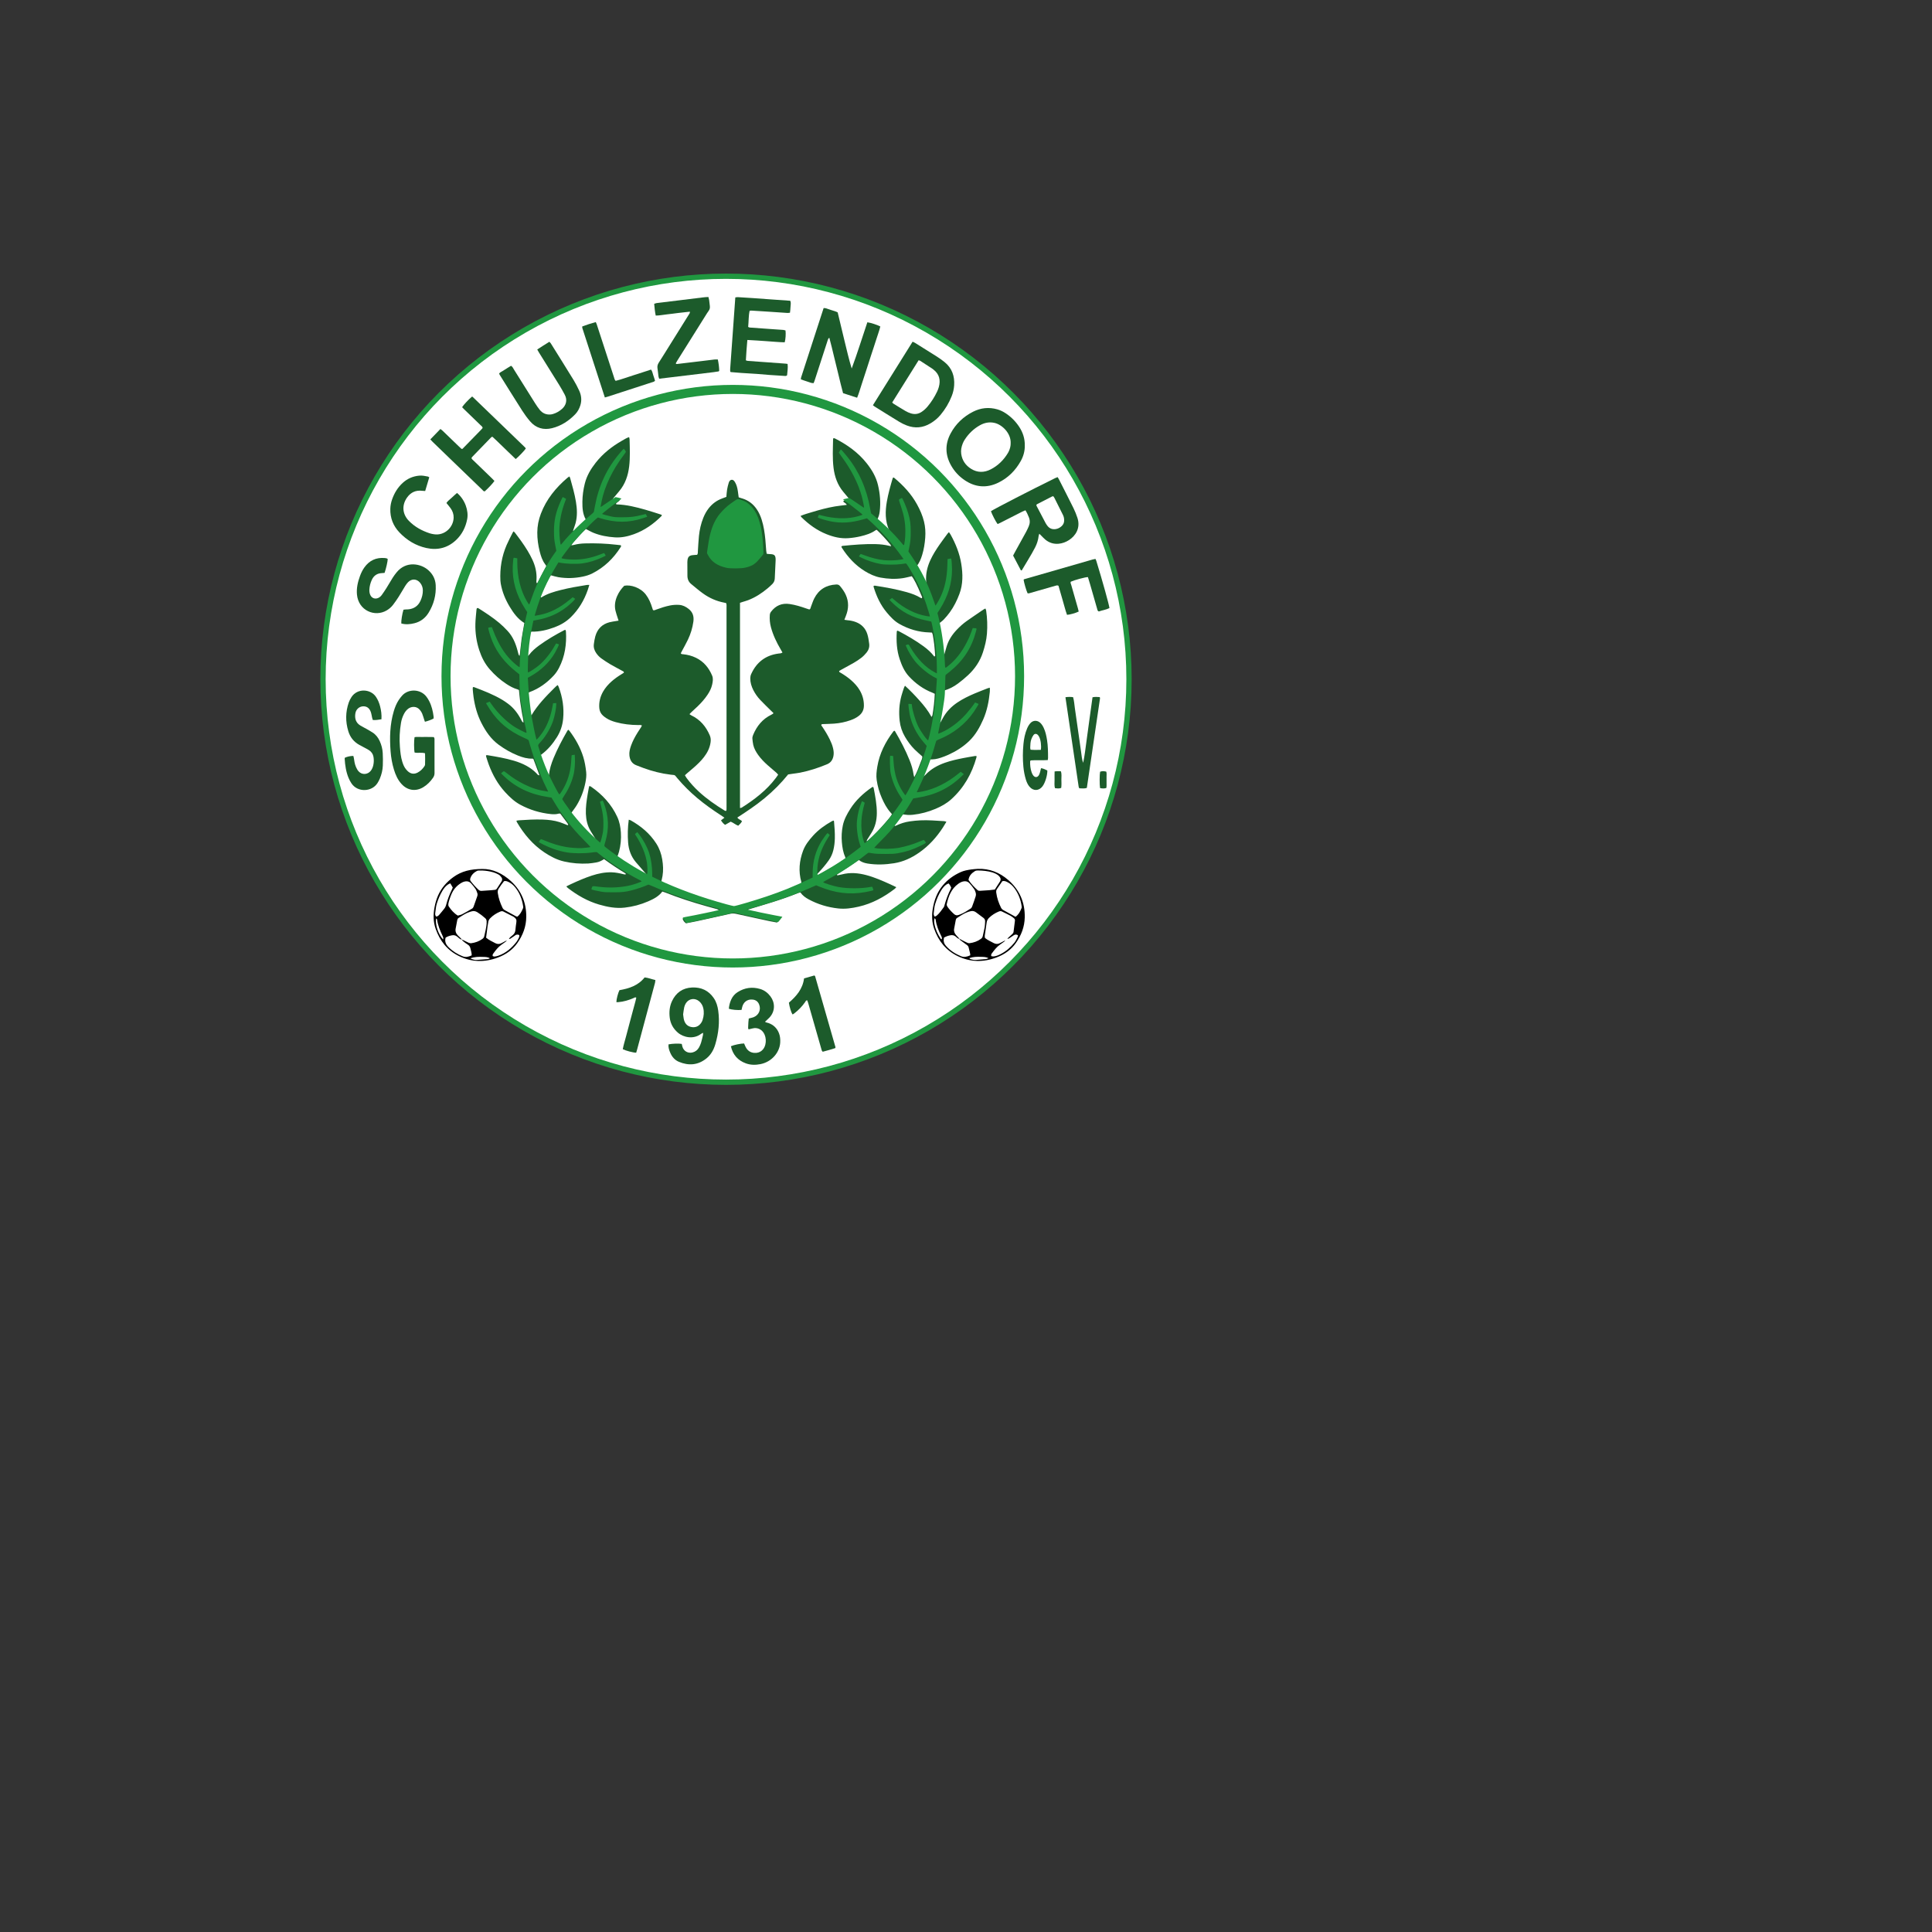 <?xml version="1.0" encoding="UTF-8" standalone="yes"?>
<!DOCTYPE svg PUBLIC "-//W3C//DTD SVG 1.1//EN" "http://www.w3.org/Graphics/SVG/1.1/DTD/svg11.dtd">
<svg width="720" height="720" viewBox="0 0 2560 2560" xmlns:dc="http://purl.org/dc/elements/1.1/" xmlns:cc="http://creativecommons.org/ns#" xmlns:rdf="http://www.w3.org/1999/02/22-rdf-syntax-ns#" xmlns:svg="http://www.w3.org/2000/svg" xmlns="http://www.w3.org/2000/svg" xmlns:xlink="http://www.w3.org/1999/xlink" xml:space="preserve">
	<rect x="0" y="0" width="2560" height="2560" fill="#333333" stroke="none"/>
	<title>SG Schulzendorf</title>
    <g transform="matrix(1.0, 0, 0, -1.0, 0, 1440)" id="g10">
		<g clip-path="url(#clipPath18)" id="g14">
			<circle cx="962" cy="540" r="534" stroke="#209740" stroke-width="7" fill="#ffffff" id="outerRing"/>
			<circle cx="971" cy="544" r="380" stroke="#209740" stroke-width="12" fill="#ffffff" id="innerRing"/>
			<g transform="translate(505.452, 486.956)" id="g92_S">
           		<path id="path94" fill="#1c5b2b" stroke="none" d="m0,0 c -3.967,-0.763 -7.56,-1.273 -11.469,-0.985 -0.283,0.901 -0.616,1.758 -0.822,2.646 -0.612,2.64 -0.928,5.376 -1.806,7.921 -1.878,5.445 -5.763,7.989 -10.861,7.495 -4.833,-0.469 -8.796,-4.168 -9.615,-9.3 -1.071,-6.705 0.554,-12.433 6.707,-16.15 2.731,-1.65 5.617,-3.041 8.393,-4.62 2.637,-1.499 5.274,-3.009 7.819,-4.657 4.284,-2.776 7.26,-6.69 9.358,-11.299 2.274,-4.997 3.667,-10.27 3.978,-15.716 0.318,-5.577 0.33,-11.189 0.119,-16.772 -0.223,-5.944 -1.664,-11.7 -3.941,-17.2 -0.851,-2.056 -1.927,-4.045 -3.118,-5.928 -7.528,-11.904 -26.497,-12.631 -34.568,-0.272 -1.477,2.261 -2.779,4.687 -3.804,7.184 -3.316,8.079 -4.583,16.605 -5.103,25.265 -0.027,0.461 0.115,0.933 0.174,1.367 3.289,1.524 7.074,2.355 11.288,2.439 0.211,-0.822 0.518,-1.692 0.651,-2.587 0.606,-4.116 1.165,-8.261 2.851,-12.094 0.888,-2.019 1.968,-4.071 3.418,-5.704 4.468,-5.033 12.206,-4.574 16.29,0.799 1.673,2.201 2.691,4.737 3.272,7.403 0.791,3.624 0.855,7.311 0.212,10.967 -0.672,3.828 -2.764,6.797 -6.016,8.867 -2.018,1.284 -4.169,2.36 -6.275,3.503 -2.106,1.143 -4.242,2.232 -6.345,3.383 -7.38,4.038 -12.255,10.119 -14.701,18.151 -3.894,12.787 -3.783,25.539 0.615,38.169 0.883,2.536 2.179,4.998 3.666,7.241 7.865,11.868 25.12,10.735 32.286,0.247 2.643,-3.87 4.375,-8.128 5.552,-12.663 C -0.382,11.653 0.345,6.166 0,0"/>
            </g>
			<g transform="translate(574.58, 487.984)" id="g84_G">
           		<path id="path86" fill="#1c5b2b" stroke="none" d="m0,0 c -3.666,-1.986 -7.374,-3.273 -11.523,-4.35 -0.367,1.042 -0.68,1.886 -0.961,2.739 -0.901,2.725 -1.654,5.508 -2.733,8.16 -0.652,1.601 -1.686,3.087 -2.748,4.472 -4.428,5.779 -11.596,5.086 -15.818,1.841 -2.454,-1.886 -4.225,-4.346 -5.628,-7.08 -1.915,-3.728 -3.183,-7.698 -3.864,-11.803 -1.734,-10.45 -2.298,-20.956 -1.419,-31.547 0.556,-6.705 1.154,-13.372 3.183,-19.832 1.109,-3.534 2.476,-6.961 4.815,-9.85 1.287,-1.589 2.801,-3.124 4.512,-4.215 3.514,-2.239 7.291,-2.133 10.955,-0.224 3.768,1.963 6.709,4.876 9.034,8.402 0.422,0.641 0.804,1.447 0.827,2.189 0.156,4.941 0.153,9.883 -0.008,14.986 -4.726,1.443 -9.437,0.01 -13.84,0.98 -0.89,3.827 -0.942,15.844 -0.074,20.361 2.716,0.581 5.584,0.212 8.416,0.274 2.878,0.062 5.758,0.028 8.638,0.009 2.852,-0.018 5.705,-0.069 8.405,-0.103 1.357,-1.652 0.978,-3.312 0.985,-4.856 0.036,-8.958 0.019,-17.916 0.018,-26.874 0,-5.279 -0.06,-10.558 0.022,-15.836 0.037,-2.346 -0.602,-4.368 -1.913,-6.289 -3.475,-5.091 -7.704,-9.408 -12.983,-12.605 -9.943,-6.021 -20.821,-4.446 -28.708,4.105 -5.109,5.539 -8.071,12.25 -10.224,19.342 -2.377,7.83 -3.785,15.87 -4.41,24.017 -1.378,17.965 -0.934,35.805 4.242,53.256 1.553,5.234 3.576,10.275 6.6,14.843 1.318,1.992 2.798,3.899 4.373,5.696 8.398,9.577 24.657,8.947 32.385,-1.469 1.327,-1.789 2.525,-3.704 3.545,-5.684 C -2.561,16.576 -0.93,9.585 -0.013,2.405 0.085,1.636 0,0.843 0,0"/>
            </g>
			<g transform="translate(531.733, 613.881)" id="g60_S">
           		<path id="path62" fill="#1c5b2b" stroke="none" d="m0,0 c -0.268,3.543 1.209,12.838 2.893,18.238 0.96,0.107 2.029,0.259 3.103,0.335 0.956,0.068 1.923,0 2.877,0.083 7.641,0.658 13.295,4.278 16.527,11.33 2.019,4.403 3.234,9.028 3.164,13.917 -0.054,3.813 -1.282,7.235 -3.74,10.148 C 20.366,59.332 13.685,59.586 8.901,54.595 7.474,53.107 6.235,51.392 5.145,49.636 2.193,44.882 -0.538,39.989 -3.54,35.269 c -2.313,-3.637 -4.789,-7.185 -7.407,-10.61 -2.241,-2.932 -5.015,-5.348 -8.222,-7.266 -15.815,-9.463 -37.654,-0.352 -39.577,20.981 -0.763,8.467 1.111,16.538 3.984,24.42 1.483,4.07 3.353,7.957 5.885,11.495 6.62,9.25 15.613,13.354 26.932,12.404 1.438,-0.12 2.862,-0.285 3.981,-1.307 -0.083,-3.389 -2.112,-12.354 -4.182,-18.375 -1.123,-0.094 -2.362,-0.241 -3.605,-0.295 -6.397,-0.281 -10.82,-3.385 -13.425,-9.212 -1.784,-3.99 -2.873,-8.148 -3.095,-12.501 -0.131,-2.57 0.173,-5.122 1.312,-7.489 1.974,-4.1 6.354,-5.596 10.509,-3.684 1.96,0.902 3.471,2.326 4.681,4.016 2.139,2.988 4.21,6.032 6.156,9.147 2.796,4.475 5.383,9.081 8.202,13.541 1.534,2.427 3.276,4.738 5.075,6.981 12.698,15.83 32.276,11.928 42.242,3.032 5.869,-5.239 9.267,-11.791 9.698,-19.699 C 46.322,37.676 43.06,25.456 36.194,14.256 31.843,7.159 25.578,2.344 17.417,0.31 11.643,-1.129 5.808,-1.641 0,0"/>
            </g>
            <g transform="translate(605.582, 786.828)" id="g88_C">
           		<path id="path90" fill="#1c5b2b" stroke="none" d="m0,0 C 10.667,-8.939 15.632,-23.69 13.451,-34.845 11.358,-45.551 6.665,-54.87 -1.183,-62.337 c -11.154,-10.614 -24.646,-13.906 -39.511,-10.615 -13.946,3.088 -25.797,10.274 -35.606,20.6 -8.294,8.732 -12.428,19.245 -12.083,31.381 0.123,4.348 0.984,8.566 2.446,12.665 2.949,8.271 7.397,15.588 13.893,21.555 6.214,5.709 13.584,8.914 21.979,9.675 3.859,0.349 7.642,-0.421 11.401,-1.184 0.578,-0.117 1.086,-0.574 1.878,-1.013 -1.792,-6.027 -3.559,-11.967 -5.401,-18.159 -1.452,0.096 -2.686,0.114 -3.904,0.268 -8.411,1.064 -15.099,-1.958 -19.987,-8.747 -7.309,-10.149 -6.498,-22.051 2.258,-31.047 7.736,-7.948 17.238,-13.146 27.729,-16.563 1.811,-0.59 3.721,-0.924 5.61,-1.219 13.706,-2.138 25.6,8.819 26,21.899 0.141,4.601 -1.328,8.847 -4.028,12.58 -1.68,2.322 -3.568,4.494 -5.523,6.933 1.716,2.848 4.609,4.649 6.964,6.946 C -4.789,-4.158 -2.345,-2.104 0,0"/>
            </g>
			<g transform="translate(570.206, 857.775)" id="g52_H">
           		<path id="path54" fill="#1c5b2b" stroke="none" d="m0,0 c 4.535,4.685 8.855,9.148 13.35,13.792 1.007,-0.78 1.918,-1.363 2.683,-2.098 7.037,-6.76 14.045,-13.551 21.071,-20.323 1.482,-1.428 3.001,-2.815 4.246,-3.98 0.637,0 0.797,-0.026 0.944,0.007 0.153,0.035 0.328,0.093 0.432,0.2 8.156,8.354 16.309,16.71 24.45,25.078 0.774,0.796 1.466,1.672 2.155,2.463 -0.283,1.912 -1.788,2.74 -2.893,3.815 -7.107,6.918 -14.266,13.784 -21.397,20.678 -1.023,0.989 -1.985,2.04 -2.94,3.026 1.808,3.031 8.482,10.159 13.053,13.995 0.138,0 0.306,0.033 0.453,-0.009 0.148,-0.043 0.295,-0.138 0.407,-0.247 22.692,-21.868 45.38,-43.74 68.066,-65.614 0.691,-0.666 1.37,-1.346 2.014,-2.056 0.201,-0.222 0.27,-0.564 0.399,-0.851 -1.926,-2.909 -9.6,-10.958 -13.362,-13.948 -3.408,3.272 -6.856,6.573 -10.292,9.885 -3.456,3.331 -6.883,6.691 -10.355,10.004 C 89.037,-2.894 85.712,0.533 82.141,3.606 81.41,3.197 80.922,3.05 80.612,2.73 72.249,-5.872 63.901,-14.489 55.566,-23.118 c -0.43,-0.446 -0.719,-1.029 -1.119,-1.613 0.764,-1.741 2.237,-2.769 3.465,-3.963 7.802,-7.581 15.649,-15.115 23.468,-22.679 1.245,-1.204 2.422,-2.477 3.577,-3.663 -2.111,-3.192 -8.015,-9.498 -12.884,-13.831 -1.681,-0.101 -2.419,1.341 -3.399,2.283 -13.261,12.751 -26.489,25.537 -39.723,38.317 -8.63,8.335 -17.262,16.668 -25.88,25.016 C 2.067,-2.279 1.147,-1.219 0,0"/>
            </g>
            <g transform="translate(711.864, 976.929)" id="g72_U">
           		<path id="path74" fill="#1c5b2b" stroke="none" d="m0,0 c 5.292,3.6 10.651,6.707 16.101,10.202 0.775,-0.871 1.489,-1.477 1.961,-2.234 10.075,-16.144 20.19,-32.263 30.133,-48.489 2.749,-4.486 5.17,-9.204 7.383,-13.982 2.914,-6.292 3.664,-12.896 1.512,-19.629 -1.382,-4.321 -3.493,-8.329 -6.623,-11.58 -8.592,-8.924 -18.762,-15.576 -30.821,-18.568 -11.258,-2.793 -21.345,0.058 -29.069,9.027 -3.847,4.468 -7.365,9.281 -10.543,14.25 -9.993,15.627 -19.756,31.401 -29.601,47.123 -0.336,0.537 -0.595,1.123 -0.977,1.853 1.132,1.857 3.22,2.456 4.871,3.586 1.846,1.264 3.775,2.406 5.676,3.588 1.749,1.088 3.508,2.159 5.282,3.249 2.115,-1.292 2.833,-3.326 3.904,-5.028 9.285,-14.752 18.489,-29.554 27.784,-44.3 1.958,-3.107 4.031,-6.168 6.328,-9.028 3.646,-4.539 8.498,-6.642 14.355,-6.174 1.103,0.088 2.209,0.343 3.275,0.654 4.531,1.32 8.485,3.695 11.987,6.818 5.006,4.465 7.498,11.278 3.578,18.664 -2.322,4.375 -4.756,8.701 -7.36,12.912 -9,14.552 -18.101,29.042 -27.152,43.564 C 1.325,-2.464 0.757,-1.349 0,0"/>
            </g>
            <g transform="translate(801.458, 913.334)" id="g104_L">
           		<path id="path106" fill="#1c5b2b" stroke="none" d="m0,0 c -10.056,30.983 -19.962,61.499 -29.844,92.022 -0.183,0.568 -0.074,1.23 -0.111,2.077 5.857,2.201 11.724,4.103 17.918,5.796 0.453,-1.012 0.907,-1.82 1.189,-2.685 7.627,-23.383 15.231,-46.773 22.859,-70.155 0.534,-1.639 0.75,-3.435 2.28,-5.048 7.915,1.966 15.641,4.945 23.525,7.384 7.764,2.403 15.467,5.001 23.355,7.565 1.891,-2.301 2.098,-5.095 3.017,-7.572 0.881,-2.372 1.553,-4.822 2.326,-7.267 C 65.101,20.585 63.288,20.39 61.673,19.862 48.924,15.69 36.16,11.562 23.402,7.419 16.874,5.3 10.35,3.171 3.819,1.062 2.766,0.722 1.686,0.466 0,0"/>
            </g>
            <g transform="translate(868.863, 1021.857)" id="g76_Z">
           		<path id="path78" fill="#1c5b2b" stroke="none" d="m0,0 c -1.093,5.218 -1.543,10.258 -2.039,15.544 1.189,0.378 2.192,0.872 3.242,1.004 10.78,1.35 21.568,2.637 32.352,3.951 9.359,1.142 18.719,2.278 28.073,3.456 2.679,0.337 5.348,0.605 8.212,0.646 0.843,-2.694 1.193,-5.193 1.395,-7.718 0.202,-2.526 0.906,-5.18 0.373,-7.549 C 71.109,7.118 69.298,5.189 68.025,3.159 54.871,-17.832 41.706,-38.817 28.555,-59.81 c -0.743,-1.186 -1.397,-2.427 -2.01,-3.5 0.688,-1.182 1.542,-0.891 2.282,-0.804 9.839,1.159 19.677,2.333 29.512,3.521 6.504,0.786 13.001,1.629 19.509,2.377 1.39,0.16 2.815,0.024 4.443,0.024 1.109,-5.078 1.719,-10.089 1.843,-15.021 -0.254,-0.277 -0.353,-0.405 -0.472,-0.51 -0.114,-0.101 -0.24,-0.238 -0.376,-0.259 -2.21,-0.346 -4.415,-0.731 -6.634,-1 -23.918,-2.901 -47.838,-5.783 -72.051,-8.706 -0.357,1.124 -0.833,2.115 -0.974,3.152 -0.473,3.483 -0.689,7.006 -1.269,10.469 -0.478,2.858 0.109,5.228 1.686,7.677 5.537,8.599 10.882,17.322 16.302,25.997 7.791,12.47 15.589,24.936 23.37,37.413 0.732,1.173 1.77,2.257 1.539,4.157 C 40.088,4.599 35.037,4.061 29.992,3.461 25.077,2.875 20.18,2.11 15.255,1.637 10.228,1.153 5.256,0.007 0,0"/>
            </g>
			<g transform="translate(990.29, 989.52)" id="g56_E">
           		<path id="path58" fill="#1c5b2b" stroke="none" d="m0,0 c -0.899,-9.352 -1.451,-18.083 -1.963,-26.979 1.026,-0.312 1.746,-0.679 2.49,-0.735 8.61,-0.648 17.224,-1.243 25.836,-1.865 8.133,-0.587 16.266,-1.184 24.398,-1.792 0.777,-0.058 1.546,-0.221 2.556,-0.37 0.689,-5.205 -0.331,-10.204 -0.671,-15.085 -1.411,-1.275 -2.915,-0.836 -4.291,-0.76 -6.066,0.337 -12.129,0.731 -18.187,1.179 -5.898,0.436 -11.784,1.02 -17.683,1.436 -6.857,0.484 -13.724,0.82 -20.583,1.29 -4.756,0.327 -9.504,0.772 -13.967,1.14 -0.363,0.401 -0.494,0.501 -0.563,0.634 -0.072,0.138 -0.116,0.306 -0.119,0.462 -0.016,0.956 -0.083,1.917 -0.015,2.868 2.255,31.554 4.523,63.108 6.809,94.951 1.206,0.147 2.266,0.437 3.306,0.378 7.024,-0.4 14.046,-0.851 21.065,-1.332 6.7,-0.458 13.396,-0.982 20.094,-1.462 9.406,-0.674 18.813,-1.335 28.29,-2.006 1.377,-2.732 0.427,-5.452 0.396,-8.081 -0.03,-2.528 -0.447,-5.052 -0.714,-7.776 C 55.172,35.979 54.085,35.744 53.017,35.811 45.041,36.315 37.07,36.893 29.095,37.42 21.279,37.936 13.461,38.429 5.643,38.907 4.87,38.954 4.086,38.829 3.029,38.767 1.443,31.624 1.837,24.457 1.073,17.3 1.893,16.95 2.441,16.538 3.016,16.495 12.422,15.79 21.83,15.125 31.239,14.465 36.66,14.085 42.086,13.76 47.503,13.338 48.564,13.255 49.599,12.835 50.55,12.595 51.127,8.067 50.654,0.92 49.487,-3.107 41.301,-2.951 33.069,-2.062 24.818,-1.552 16.719,-1.052 8.63,-0.348 0,0"/>
            </g>
            <g transform="translate(1128.539, 951.723)" id="g40_N">
            	<path id="path42" fill="#1c5b2b" stroke="none" d="m0,0 C 7.571,20.319 13.838,40.917 20.74,61.227 25.046,60.703 34.32,57.709 37.94,55.682 36.394,49.413 34.031,43.322 32.106,37.104 30.121,30.689 27.925,24.34 25.846,17.954 23.817,11.721 21.827,5.474 19.805,-0.762 17.734,-7.149 15.712,-13.552 13.546,-19.907 11.443,-26.074 9.833,-32.42 7.183,-38.741 c -6.333,2.052 -12.369,4.009 -18.606,6.03 -2.298,8.094 -4.065,16.196 -6.055,24.239 -2.034,8.222 -3.982,16.465 -6.033,24.682 -2,8.02 -3.749,16.108 -6.129,24.523 -1.59,-1.081 -1.821,-2.316 -2.182,-3.423 -3.22,-9.88 -6.419,-19.766 -9.625,-29.651 -2.564,-7.905 -5.121,-15.813 -7.699,-23.713 -0.343,-1.049 -0.789,-2.065 -1.279,-3.336 -3.187,-0.218 -5.88,1.357 -8.714,2.179 -2.735,0.793 -5.397,1.839 -8.208,2.814 0.13,1.063 0.102,1.87 0.336,2.591 9.902,30.55 19.828,61.093 29.817,91.838 1.014,-0.046 1.818,0.08 2.513,-0.14 4.723,-1.492 9.427,-3.047 14.128,-4.608 0.594,-0.197 1.139,-0.542 1.992,-0.957 2.949,-12.305 5.873,-24.74 8.917,-37.146 C -6.61,24.813 -3.793,12.389 0,0"/>
            </g>
            <g transform="translate(1182.194, 906.644)" id="g48_D">
           		<path id="path50" fill="#1c5b2b" stroke="none" d="m0,0 c 0.81,-0.732 1.221,-1.233 1.742,-1.555 5.302,-3.274 10.574,-6.601 15.96,-9.731 2.19,-1.273 4.568,-2.326 6.985,-3.083 4.971,-1.557 9.769,-1.056 14.209,1.892 2.954,1.962 5.563,4.298 7.844,7.001 5.183,6.143 9.439,12.889 12.879,20.141 0.886,1.867 1.609,3.839 2.168,5.83 2.581,9.191 0.703,17.067 -7.053,23.126 -0.504,0.394 -0.987,0.821 -1.52,1.17 -5.348,3.5 -10.699,6.996 -16.07,10.46 -0.508,0.328 -1.163,0.428 -2.111,0.761 C 23.343,37.456 11.796,18.895 0,0 m -25.54,-3.594 c 17.56,28.201 35.007,56.067 52.583,84.169 1.224,-0.571 2.25,-0.928 3.149,-1.488 C 39.956,73.002 49.738,66.944 59.43,60.745 62.922,58.512 66.316,56.08 69.531,53.463 79.245,45.56 82.891,35.034 82.124,22.825 81.813,17.87 80.681,13.042 78.832,8.39 75.198,-0.752 70.209,-9.079 63.881,-16.592 c -3.736,-4.437 -8.189,-8.059 -13.178,-11.03 -9.991,-5.951 -20.469,-6.91 -31.303,-2.812 -3.566,1.349 -7.045,3.073 -10.305,5.052 -10.927,6.632 -21.739,13.455 -32.589,20.215 -0.53,0.331 -0.999,0.762 -2.046,1.573"/>
            </g>
            <g transform="translate(1339.182, 853.024)" id="g44_O">
            	<path id="path46" fill="#1c5b2b" stroke="none" d="m0,0 c 0.4,12.922 -11.288,24.328 -21.362,26.604 -6.949,1.571 -13.358,0.258 -19.392,-3.13 -8.222,-4.617 -14.861,-11.003 -20.016,-18.896 -1.042,-1.596 -1.963,-3.309 -2.673,-5.075 -1.808,-4.5 -2.786,-9.143 -2.068,-14.048 1.265,-8.636 5.816,-15.154 13.075,-19.696 8.453,-5.289 17.343,-5.165 26.033,-0.71 9.749,4.998 17.289,12.488 22.898,21.904 0.407,0.685 0.758,1.407 1.091,2.131 C -0.787,-7.384 0.119,-3.692 0,0 M 18.728,-3.434 C 18.844,-10.528 16.983,-17.45 13.431,-23.827 6.4,-36.446 -3.476,-46.35 -16.498,-52.648 c -15.366,-7.431 -30.398,-6.169 -44.543,3.422 -7.375,5 -13.368,11.452 -17.788,19.197 -7.993,14.006 -8.335,28.397 -0.772,42.58 6.797,12.747 16.994,22.41 29.864,28.913 10.194,5.15 21.036,6.265 32.162,3.07 4.032,-1.158 7.735,-3.015 11.207,-5.327 C 0.78,34.449 6.701,28.436 11.4,21.267 16.246,13.871 18.882,5.764 18.728,-3.434"/>
            </g>
            <g transform="translate(1373.224, 770.915)" id="g36_R">
				<path id="path38" fill="#1c5b2b" stroke="none" d="m0,0 c 0.122,-0.504 0.145,-1.001 0.354,-1.4 3.914,-7.493 7.829,-14.986 11.802,-22.447 0.746,-1.4 1.66,-2.734 2.646,-3.979 2.708,-3.415 6.294,-4.754 10.594,-4.188 3.108,0.41 5.772,1.794 8.06,3.891 2.226,2.038 3.388,4.554 3.403,7.628 0.012,2.61 -0.495,5.045 -1.675,7.383 -3.809,7.549 -7.562,15.125 -11.362,22.678 -0.346,0.689 -0.868,1.291 -1.298,1.918 -0.631,-0.069 -1.16,0.008 -1.55,-0.19 C 14.292,7.898 7.623,4.476 0.967,1.028 0.585,0.83 0.339,0.371 0,0 m 3.885,-38.153 c -0.383,-1.317 -0.766,-2.175 -0.87,-3.066 -0.614,-5.303 -2.201,-10.285 -4.636,-15.031 -5.403,-10.531 -11.905,-20.406 -17.771,-30.537 -0.604,0.12 -1.073,0.084 -1.16,0.249 -3.439,6.478 -6.843,12.975 -10.247,19.461 0.862,1.648 1.569,3.066 2.334,4.452 5.021,9.093 10.082,18.164 15.064,27.279 1.223,2.238 2.253,4.586 3.278,6.925 1.751,3.997 1.839,8.042 0.185,12.113 -1.255,3.091 -2.537,6.161 -4.531,9.23 -1.517,-0.638 -2.836,-1.101 -4.072,-1.727 -9.975,-5.056 -19.932,-10.147 -29.901,-15.213 -0.965,-0.491 -1.977,-0.888 -2.909,-1.302 -2.389,3.026 -7.603,13.173 -8.808,17.031 3.847,2.758 53.045,28.117 85.148,43.873 0.982,0.481 2.031,0.825 3.191,1.29 0.583,-0.958 1.127,-1.733 1.551,-2.568 6.513,-12.823 13.092,-25.614 19.461,-38.507 2.045,-4.139 3.783,-8.471 5.219,-12.859 4.464,-13.644 -2.623,-23.98 -11.103,-29.449 -4.219,-2.722 -8.86,-4.471 -13.878,-4.909 -6.495,-0.566 -12.36,1.277 -17.41,5.379 -2.096,1.703 -3.896,3.771 -5.834,5.67 -0.65,0.637 -1.311,1.263 -2.301,2.216"/>
            </g>
            <g transform="translate(1429.33, 629.671)" id="g96_F">
           		<path id="path98" fill="#1c5b2b" stroke="none" d="m0,0 c -3.961,-1.985 -11.715,-4.183 -15.481,-4.359 -2.325,6.348 -3.836,13.04 -5.825,19.579 -1.947,6.402 -3.722,12.856 -5.479,18.964 -1.722,0.9 -2.904,0.308 -4.124,-0.042 -10.9,-3.13 -21.805,-6.243 -32.71,-9.358 -1.36,-0.388 -2.693,-1.038 -4.15,-0.512 -1.675,3.555 -4.709,13.967 -5.19,17.791 0.075,0.135 0.132,0.285 0.229,0.403 0.1,0.121 0.222,0.267 0.362,0.307 30.232,8.721 60.465,17.437 90.703,26.136 1.205,0.346 2.457,0.528 3.887,0.829 0.41,-0.932 0.878,-1.76 1.15,-2.649 C 31.622,40.163 40.212,9.284 40.74,4.601 36.215,2.298 31.102,1.722 26.659,0.093 24.831,0.854 24.821,2.264 24.48,3.449 21.34,14.35 18.234,25.262 15.092,36.162 14.168,39.367 13.16,42.546 12.22,45.64 8.744,45.673 -5.854,41.692 -10.484,39.536 -11.253,38.052 -10.309,36.724 -9.941,35.41 -7.007,24.949 -3.972,14.517 -0.986,4.071 -0.598,2.711 -0.317,1.321 0,0"/>
            </g>
            <g transform="translate(1379.188, 446.42)" id="g120_e">
           		<path id="path122" fill="#1c5b2b" stroke="none" d="m0,0 c 0.885,5.58 -0.212,13.401 -2.287,17.314 -0.442,0.834 -0.979,1.65 -1.613,2.344 -1.74,1.907 -4.207,2.037 -5.78,0.016 -1.239,-1.591 -2.153,-3.509 -2.879,-5.408 -1.382,-3.612 -1.372,-7.473 -1.528,-11.278 -0.037,-0.89 0.273,-1.795 0.44,-2.794 C -9.015,-0.317 -4.622,-0.07 0,0 m 9.176,-13.551 c -7.933,-0.577 -15.437,0.138 -22.61,-0.435 -0.437,-0.618 -0.765,-0.866 -0.773,-1.125 -0.149,-4.976 0.33,-9.883 1.947,-14.615 0.46,-1.345 1.091,-2.683 1.896,-3.85 2.408,-3.487 5.986,-3.311 7.947,0.388 0.664,1.253 1.057,2.665 1.456,4.039 0.442,1.522 0.749,3.082 1.168,4.853 3.198,-0.386 5.769,-1.889 8.386,-3.045 0.156,-6.367 -2.855,-16.221 -6.315,-20.886 -4.752,-6.409 -12.382,-6.613 -17.482,-0.438 -2.277,2.756 -3.67,6.013 -4.689,9.376 -1.668,5.507 -2.729,11.137 -3.271,16.896 -0.948,10.068 -0.868,20.107 0.096,30.155 0.674,7.027 2.038,13.895 4.787,20.436 1.12,2.665 2.516,5.15 4.508,7.294 3.676,3.958 9.18,3.79 12.859,0.411 2.043,-1.876 3.451,-4.175 4.629,-6.641 2.437,-5.101 3.561,-10.58 4.456,-16.1 1.283,-7.914 1.347,-15.912 1.354,-23.905 0,-0.766 -0.185,-1.532 -0.349,-2.808"/>
            </g>
            <g transform="translate(1397.405, 417.803)" id="g124_Punkt">
           		<path id="path126" fill="#1c5b2b" stroke="none" d="m0,0 c 1.568,0.164 2.496,0.329 3.426,0.344 1.573,0.024 3.149,-0.047 4.822,-0.08 1.442,-3.767 0.647,-7.442 0.744,-11.025 0.099,-3.63 0.267,-7.289 -0.224,-11.056 -2.76,-1.139 -5.398,-0.662 -8.228,-0.362 -1.197,3.577 -0.492,7.237 -0.6,10.824 C -0.17,-7.714 -0.032,-4.064 0,0"/>
            </g>
            <g transform="translate(1411.765, 516.139)" id="g116_V">
           		<path id="path118" fill="#1c5b2b" stroke="none" d="m0,0 c 3.693,0.555 6.821,0.51 10.122,0.095 1.477,-4.885 1.649,-9.843 2.378,-14.701 0.711,-4.741 1.354,-9.492 2.031,-14.238 0.7,-4.905 1.405,-9.809 2.107,-14.713 0.702,-4.905 1.41,-9.809 2.105,-14.715 0.673,-4.748 1.269,-9.508 2.014,-14.244 0.759,-4.817 0.914,-9.753 2.743,-14.429 2.021,9.572 3.075,19.239 4.407,28.862 1.336,9.652 2.614,19.313 3.94,28.967 1.323,9.629 2.673,19.254 4.037,29.062 3.398,0.721 6.495,0.435 9.603,0.22 0.164,-0.804 0.39,-1.272 0.328,-1.697 -5.798,-39.502 -11.617,-79 -17.447,-118.582 -3.493,-1.305 -6.776,-0.527 -10.024,-0.577 -0.363,0.902 -0.724,1.465 -0.813,2.069 C 11.702,-79.274 5.894,-39.924 0,0"/>
            </g>
            <g transform="translate(1457.621, 395.733)" id="g128_Punkt">
           		<path id="path130" fill="#1c5b2b" stroke="none" d="m0,0 c -0.754,5.149 -0.67,18.171 0.073,21.723 3.385,0.93 3.771,0.94 8.147,0.135 C 9.002,19.691 8.534,17.299 8.607,14.973 8.686,12.425 8.657,9.872 8.616,7.322 8.578,4.965 8.844,2.58 8.29,0.105 5.492,-0.726 2.865,-0.564 0,0"/>
            </g>
            <g transform="translate(577.78, 223.039)" id="g68_Ball_links">
           		<path id="path70" fill="#000000" stroke="none" d="m0,0 c -1.154,-8.799 2.997,-21.022 9.287,-27.881 0.158,0.749 0.471,1.36 0.357,1.877 -0.237,1.071 -0.612,2.136 -1.087,3.128 C 5.245,-15.969 2.324,-8.939 1.335,-1.253 1.295,-0.937 0.753,-0.686 0,0 m 45.408,-52.897 c 3.312,-1.527 5.673,-2.304 8.257,-2.123 4.936,0.345 9.871,0.708 14.799,1.149 0.894,0.08 1.751,0.569 3.011,1.003 -3.239,1.982 -6.444,1.771 -9.527,1.875 -5.242,0.178 -10.511,0.302 -16.54,-1.904 M 18.784,46.515 C 17.232,45.696 16.342,45.339 15.579,44.803 12.518,42.655 10.294,39.746 8.414,36.573 5.232,31.203 2.761,25.471 0.978,19.532 -0.201,15.607 -0.507,11.408 -1.049,7.311 -1.273,5.619 -1.202,3.841 0.211,2.449 c 2.067,0.167 3.263,1.534 4.392,2.812 2.106,2.387 4.046,4.919 6.074,7.374 1.342,1.624 2.177,3.432 2.729,5.495 1.816,6.784 4.288,13.339 7.4,19.645 0.484,0.982 0.877,2.008 1.353,3.109 -0.749,1.315 -1.441,2.556 -2.159,3.781 -0.322,0.548 -0.698,1.065 -1.216,1.85 m 42.577,16.97 c -1.434,0 -2.871,0.053 -4.302,-0.019 -0.945,-0.048 -2.009,-0.039 -2.8,-0.464 -4.196,-2.259 -7.484,-5.363 -8.925,-10.106 -0.416,-1.367 -0.144,-2.48 0.689,-3.567 3.112,-4.059 6.5,-7.86 10.257,-11.338 1.261,-1.167 2.605,-1.617 4.335,-1.465 4.128,0.363 8.272,0.55 12.407,0.844 1.589,0.113 3.171,0.331 4.758,0.486 1.17,0.114 2.128,0.545 2.794,1.579 2.069,3.217 4.178,6.408 6.247,9.625 1.173,1.822 1,3.775 -0.145,5.413 -0.978,1.399 -2.261,2.762 -3.719,3.605 -2.183,1.261 -4.573,2.267 -6.992,2.996 -4.744,1.43 -9.635,2.16 -14.604,2.411 M 107.699,2.303 c 3.818,2.93 5.821,7.076 7.614,11.339 0.288,0.683 0.236,1.584 0.121,2.351 -1.423,9.497 -4.747,18.198 -10.949,25.653 -2.377,2.857 -5.205,5.19 -8.604,6.744 -1.734,0.793 -3.51,1.576 -5.777,1.003 -2.542,-3.023 -4.816,-6.475 -7.113,-9.92 -1.238,-1.857 -1.457,-3.75 -1.152,-5.913 0.968,-6.878 3.26,-13.307 6.245,-19.531 0.729,-1.518 1.883,-2.502 3.336,-3.285 4.777,-2.575 9.517,-5.22 14.288,-7.807 0.54,-0.292 1.188,-0.385 1.991,-0.634 m -78.818,1.42 c 2.051,0.638 4.009,0.95 5.674,1.821 4.523,2.366 8.959,4.907 13.337,7.532 0.857,0.514 1.531,1.633 1.895,2.619 1.663,4.495 3.167,9.048 4.768,13.567 0.5,1.413 0.648,2.842 0.14,4.227 -0.711,1.936 -1.312,3.995 -2.447,5.672 -1.784,2.637 -3.892,5.072 -6.016,7.457 -1.949,2.188 -4.574,2.901 -7.416,2.451 C 37.418,48.848 35.982,48.421 34.737,47.76 28.623,44.514 24.018,39.712 21.01,33.505 c -1.389,-2.864 -2.384,-5.93 -3.411,-8.954 -0.613,-1.806 -1.095,-3.689 -1.337,-5.576 -0.131,-1.022 0.068,-2.326 0.629,-3.158 3.143,-4.658 6.773,-8.879 11.99,-12.094 m 5.198,-31.698 c 0.865,-0.351 1.752,-0.658 2.591,-1.063 2.156,-1.04 4.246,-2.231 6.452,-3.147 1.131,-0.47 2.499,-0.806 3.682,-0.641 5.286,0.738 10.226,2.485 14.598,5.652 1.35,0.978 2.229,2.184 2.55,3.885 0.502,2.666 1.221,5.292 1.773,7.95 0.782,3.757 1.454,7.525 1.313,11.401 -0.062,1.694 -0.537,3.03 -1.84,4.208 C 61.984,3.172 58.584,5.788 54.915,8.101 52.442,9.659 49.956,10.187 47.169,9.372 46.405,9.148 45.628,8.962 44.87,8.721 39.306,6.956 34.59,3.626 29.746,0.53 c -1.039,-0.665 -1.444,-1.701 -1.66,-2.805 -0.703,-3.602 -1.264,-7.235 -2.045,-10.819 -0.833,-3.824 0.401,-6.915 3.019,-9.593 1.227,-1.255 2.55,-2.417 3.782,-3.667 0.532,-0.539 0.945,-1.196 1.414,-1.803 -2.65,0.491 -4.365,2.548 -6.286,4.09 -2.25,1.805 -4.561,2.159 -7.145,1.654 -2.956,-0.577 -5.814,-1.49 -8.143,-3.023 -1.53,-5.317 0.437,-9.165 3.951,-12.679 5.389,-5.387 11.643,-9.298 18.7,-12.096 4.269,-1.693 8.003,-0.458 11.889,1.256 0.149,3.283 -1.003,6.117 -1.623,9.041 -0.482,2.272 -1.54,4.021 -3.653,5.29 -2.308,1.386 -4.394,3.154 -6.513,4.836 -0.571,0.454 -0.909,1.201 -1.354,1.813 m 62.45,0.706 c 1.176,2.366 3.44,3.695 5.317,5.34 1.947,1.705 2.952,3.695 3.248,6.163 0.437,3.647 0.722,7.321 1.348,10.935 0.513,2.962 -0.607,4.935 -2.955,6.471 -0.401,0.262 -0.753,0.609 -1.174,0.826 -4.398,2.257 -8.799,4.51 -13.216,6.73 -1.398,0.703 -2.82,0.382 -4.175,-0.185 -4.916,-2.056 -9.339,-4.861 -13.09,-8.686 -1.383,-1.411 -2.33,-3.004 -2.61,-4.997 -0.267,-1.896 -0.702,-3.769 -0.959,-5.667 -0.683,-5.043 -1.309,-10.095 -1.962,-15.178 3.811,-3.165 8.03,-5.054 12.108,-7.208 2.811,-1.485 5.468,-1.502 8.214,-0.074 2.399,1.246 4.787,2.514 7.18,3.773 -0.485,-0.588 -0.88,-1.292 -1.47,-1.741 -1.904,-1.447 -3.875,-2.807 -5.828,-4.189 -4.235,-2.999 -7.375,-7.024 -10.366,-11.169 -0.707,-0.979 -1.62,-2.022 -1.024,-3.784 0.696,-0.182 1.598,-0.664 2.447,-0.584 1.571,0.148 3.159,0.481 4.655,0.989 10.184,3.456 17.93,10.191 24.423,18.509 1.261,1.616 2.123,3.556 3.081,5.392 0.36,0.69 0.549,1.498 0.677,2.276 0.148,0.904 -0.318,1.559 -1.216,1.744 -1.442,0.297 -2.846,0.245 -4.116,-0.672 -1.293,-0.934 -2.564,-1.92 -3.946,-2.702 -1.488,-0.841 -2.634,-2.401 -4.591,-2.312 M 61.302,65.532 c 13.593,0.228 26.804,-5.827 38.162,-16.315 13.71,-12.66 20.2,-28.536 20.079,-47.05 -0.083,-12.847 -4.43,-24.366 -11.844,-34.851 -6.434,-9.099 -15.142,-15.078 -25.337,-18.975 -17.577,-6.719 -35.097,-6.482 -52.086,1.858 -15.263,7.492 -25.082,19.872 -30.715,35.815 -3.363,9.517 -3.384,19.118 -1.549,28.852 1.009,5.352 2.46,10.586 4.684,15.578 4.476,10.043 11.452,17.937 20.339,24.364 10.838,7.838 23.043,10.689 38.267,10.724"/>
            </g>
            <g transform="translate(854.162, 144.87)" id="g112_1">
           		<path id="path114" fill="#1c5b2b" stroke="none" d="m0,0 c 4.899,-0.472 9.301,-2.4 14.256,-3.463 -0.187,-1.425 -0.215,-2.669 -0.524,-3.839 -2.077,-7.879 -4.218,-15.74 -6.331,-23.61 -5.76,-21.457 -11.514,-42.916 -17.279,-64.372 -0.41,-1.527 -0.887,-3.036 -1.312,-4.484 -3.978,0.062 -13.756,2.627 -17.758,4.656 1.061,5.733 2.879,11.344 4.356,17.036 1.485,5.722 3.017,11.431 4.544,17.142 1.526,5.712 3.118,11.407 4.594,17.131 1.466,5.684 3.236,11.297 4.422,16.951 -1.533,0.993 -2.41,0.01 -3.361,-0.406 -6.635,-2.896 -13.482,-4.987 -20.74,-5.533 -0.754,-0.056 -1.515,-0.007 -2.268,-0.007 -0.064,3.7 2.102,12.075 4.048,15.893 C -20.575,-14.712 -8.551,-10.829 0,0"/>
            </g>
            <g transform="translate(905.17, 95.893)" id="g80_9">
           		<path id="path82" fill="#1c5b2b" stroke="none" d="m0,0 c 0.431,-2.674 0.555,-5.434 1.354,-7.982 1.69,-5.396 5.571,-8.543 11.213,-8.976 5.261,-0.404 9.2,2.104 11.895,6.563 0.572,0.947 1.024,1.995 1.365,3.05 1.703,5.269 2.124,10.624 0.772,16.036 -0.833,3.333 -2.541,6.187 -5.122,8.475 C 15.825,22.176 7.67,21.128 3.661,14.773 2.658,13.181 1.878,11.339 1.472,9.506 0.785,6.407 0.478,3.224 0,0 m -19.349,-39.735 c 5.396,1.065 13.539,1.334 17.537,0.613 0.269,-1.176 0.493,-2.423 0.842,-3.634 1.71,-5.952 7.419,-9.21 13.464,-7.664 3.75,0.959 6.636,3.183 8.506,6.528 1.16,2.075 2.15,4.297 2.842,6.567 1.022,3.354 1.741,6.803 2.518,10.228 0.165,0.729 0.024,1.528 0.024,2.726 -1.143,-0.647 -2.001,-1.015 -2.726,-1.561 -9.792,-7.357 -22.99,-4.821 -30.629,1.75 -6.042,5.198 -9.748,11.688 -10.742,19.709 -0.945,7.628 -0.284,15.036 2.983,22.014 5.263,11.243 14.095,17.504 26.624,18.078 12.102,0.553 21.814,-3.986 28.735,-14.061 3.423,-4.982 5.056,-10.663 5.885,-16.561 2.125,-15.123 0.46,-29.965 -3.814,-44.531 -2.148,-7.322 -5.711,-13.915 -11.786,-18.803 -11.194,-9.008 -23.514,-9.946 -36.462,-4.536 -5.373,2.245 -9.095,6.467 -11.385,11.797 -1.508,3.51 -2.85,7.125 -2.416,11.341"/>
            </g>
            <g transform="translate(982.585, 101.817)" id="g100_3">
           		<path id="path102" fill="#1c5b2b" stroke="none" d="m0,0 c -5.255,-0.522 -13.1,0.201 -16.83,1.532 0.321,4.301 1.392,8.423 3.206,12.372 1.857,4.043 4.693,7.275 8.396,9.632 9.286,5.913 19.302,7.324 29.857,4.206 5.7,-1.685 10.235,-5.183 13.771,-9.923 5.996,-8.042 6.574,-19.564 -1.552,-28.091 -1.736,-1.821 -3.676,-3.449 -5.78,-5.406 1.511,-1.181 3.156,-1.197 4.561,-1.691 6.76,-2.377 11.411,-6.906 13.979,-13.546 1.521,-3.935 1.869,-8.062 1.637,-12.259 C 50.528,-56.12 40.283,-68.819 25.067,-71.841 18.514,-73.142 12,-73.122 5.681,-70.806 c -10.723,3.93 -17.293,11.527 -19.785,22.669 3.965,1.783 13.352,3.734 17.503,3.646 0.656,-1.502 1.266,-3.135 2.061,-4.672 2.276,-4.403 5.771,-7.175 10.809,-7.734 8.474,-0.942 13.737,4.534 15.247,10.895 1.053,4.433 0.809,8.932 -0.955,13.196 -2.916,7.048 -9.849,9.825 -15.479,8.378 -1.842,-0.474 -3.704,-0.874 -5.79,-1.362 -0.869,1.553 -0.48,3.136 -0.457,4.647 0.023,1.597 0.107,3.196 0.23,4.79 0.121,1.584 0.323,3.162 0.51,4.928 0.999,0.267 1.885,0.497 2.768,0.741 1.229,0.34 2.498,0.583 3.676,1.053 6.96,2.777 10.054,9.988 7.236,16.951 -1.499,3.704 -4.278,5.854 -8.304,6.335 C 6.981,14.607 2.386,9.597 0.943,4.057 0.586,2.686 0.299,1.296 0,0"/>
            </g>
            <g transform="translate(1106.88, 51.276)" id="g108_1">
           		<path id="path110" fill="#1c5b2b" stroke="none" d="m0,0 c -5.403,-1.914 -11.116,-3.3 -16.695,-4.888 -1.387,1.071 -1.54,2.537 -1.926,3.885 -4.84,16.902 -9.676,33.805 -14.511,50.708 -0.968,3.383 -1.907,6.773 -2.908,10.145 -0.353,1.191 -0.85,2.339 -1.268,3.469 -1.817,-0.114 -2.146,-1.572 -2.831,-2.547 -3.991,-5.676 -8.743,-10.605 -14.244,-14.822 -0.505,-0.388 -1.033,-0.755 -1.585,-1.072 -0.257,-0.149 -0.596,-0.155 -0.898,-0.226 -1.74,2.839 -3.823,9.658 -4.699,15.465 9.909,8.557 18.323,18.209 20.111,32.201 4.682,1.33 9.244,2.626 13.533,3.844 0.493,-0.32 0.633,-0.393 0.75,-0.493 0.122,-0.103 0.281,-0.214 0.321,-0.352 C -17.843,63.977 -8.844,32.634 0.139,1.287 0.219,1.009 0.079,0.668 0,0"/>
            </g>
            <g transform="translate(1238.382, 223.399)" id="g64_Ball_rechts">
           		<path id="path66" fill="#000000" stroke="none" d="m0,0 c -0.917,-3.066 -0.597,-5.533 -0.143,-7.974 1.329,-7.148 4.408,-13.564 8.393,-19.577 0.17,-0.257 0.715,-0.265 1.171,-0.418 0.767,1.882 -0.124,3.308 -0.808,4.677 -3.43,6.857 -6.28,13.894 -7.245,21.581 C 1.31,-1.252 0.71,-0.862 0,0 m 46.058,-52.879 c 0.474,-0.635 0.608,-1.02 0.846,-1.103 2.543,-0.883 5.091,-1.644 7.864,-1.371 4.416,0.435 8.849,0.692 13.264,1.132 1.043,0.104 2.044,0.64 3.4,1.088 -3.381,1.989 -6.771,1.74 -10.024,1.877 -5.06,0.214 -10.13,0.107 -15.35,-1.623 M 18.454,46.041 C 17.403,45.527 16.653,45.247 15.996,44.823 13.125,42.966 11.015,40.385 9.179,37.548 5.42,31.742 2.831,25.369 0.797,18.833 -0.373,15.074 -0.595,11.007 -1.103,7.06 -1.323,5.355 -1.224,3.593 0.232,1.976 c 0.9,0.455 1.832,0.728 2.51,1.302 3.811,3.228 6.573,7.358 9.484,11.346 0.448,0.613 0.602,1.461 0.813,2.222 2.136,7.7 4.876,15.167 8.528,22.288 0.209,0.408 0.25,0.902 0.418,1.539 -0.55,1.029 -1.096,2.173 -1.759,3.244 -0.407,0.657 -0.992,1.204 -1.772,2.124 m 26.47,4.581 c 3.305,-4.942 7.394,-9.368 11.911,-13.426 1.038,-0.932 2.237,-1.039 3.568,-0.94 3.975,0.295 7.959,0.46 11.932,0.777 2.514,0.2 5.013,0.581 7.493,0.878 2.393,3.731 4.633,7.214 6.861,10.705 1.273,1.994 1.046,4.04 -0.24,5.833 -0.906,1.264 -2.09,2.463 -3.408,3.265 -1.89,1.147 -3.945,2.132 -6.054,2.788 -6.444,2.005 -13.113,2.633 -19.831,2.674 -1.23,0.008 -2.657,-0.189 -3.662,-0.819 -4.295,-2.692 -7.808,-6.062 -8.57,-11.735 M 107.253,1.778 c 4.264,3.197 6.31,7.319 8.005,11.638 0.323,0.823 0.166,1.898 0.028,2.827 -1.236,8.353 -4.177,16.048 -9.122,22.917 -2.643,3.672 -5.843,6.775 -9.983,8.751 -1.866,0.891 -3.773,1.764 -6.41,1.112 -2.249,-3.277 -4.66,-6.829 -7.114,-10.351 -1.083,-1.554 -1.171,-3.213 -0.935,-5.026 0.919,-7.052 3.242,-13.654 6.392,-19.975 0.537,-1.077 1.487,-2.15 2.522,-2.742 5.391,-3.082 10.872,-6.009 16.617,-9.151 m -91.234,15.76 c 0.225,-0.528 0.5,-1.627 1.099,-2.506 2.44,-3.584 5.4,-6.703 8.636,-9.599 1.902,-1.703 3.846,-2.098 6.153,-1.201 0.745,0.289 1.505,0.538 2.247,0.833 4.932,1.965 9.327,4.9 13.753,7.756 0.846,0.545 1.488,1.663 1.854,2.653 1.658,4.498 3.271,9.017 4.703,13.59 0.407,1.3 0.446,2.881 0.122,4.203 -0.45,1.83 -1.138,3.719 -2.197,5.256 -1.898,2.755 -4.03,5.374 -6.287,7.847 -2.087,2.287 -4.862,2.941 -7.906,2.331 C 35.636,48.187 33.419,46.973 31.314,45.46 22.102,38.841 18.418,29.112 16.118,18.594 16.084,18.439 16.086,18.276 16.019,17.538 m 16.98,-44.871 c 1.114,-0.601 2.218,-1.223 3.346,-1.798 2.27,-1.159 4.519,-2.368 6.846,-3.401 0.98,-0.436 2.177,-0.787 3.205,-0.65 5.449,0.729 10.542,2.478 15.036,5.762 1.355,0.991 2.144,2.225 2.472,3.917 0.759,3.914 1.81,7.773 2.501,11.697 0.413,2.343 0.367,4.767 0.531,7.154 0.141,2.049 -0.464,3.737 -2.188,5.002 C 61.408,2.8 58.11,5.308 54.791,7.787 52.442,9.54 49.865,9.91 47.082,9.051 46.322,8.816 45.536,8.663 44.78,8.416 39.247,6.605 34.503,3.34 29.686,0.208 28.658,-0.46 28.235,-1.466 28.024,-2.585 c -0.711,-3.759 -1.35,-7.532 -2.097,-11.284 -0.685,-3.443 0.448,-6.272 2.731,-8.762 1.495,-1.631 3.002,-3.251 4.507,-4.881 -2.276,0.08 -3.688,1.809 -5.178,3.077 -2.201,1.875 -4.527,2.206 -7.143,1.72 -2.985,-0.555 -5.817,-1.552 -8.479,-3.147 -0.066,-0.85 -0.081,-1.646 -0.197,-2.427 -0.506,-3.438 0.847,-6.1 3.094,-8.637 5.415,-6.114 12.066,-10.303 19.524,-13.435 4.391,-1.843 8.319,-0.757 12.466,1.121 -0.11,1.107 -0.107,2.055 -0.311,2.956 -0.564,2.485 -1.229,4.947 -1.826,7.425 -0.353,1.471 -1.18,2.504 -2.437,3.376 -2.75,1.907 -5.412,3.943 -8.079,5.967 -0.728,0.553 -1.659,1.024 -1.6,2.183 m 60.686,-2.055 c -0.487,-0.587 -0.887,-1.29 -1.478,-1.741 -1.774,-1.353 -3.603,-2.634 -5.446,-3.893 -4.292,-2.932 -7.402,-6.983 -10.461,-11.068 -0.824,-1.1 -1.834,-2.261 -1.197,-4.232 0.914,-0.137 1.967,-0.488 2.989,-0.412 3.399,0.253 6.487,1.609 9.468,3.134 7.214,3.691 13.172,8.967 18.241,15.205 1.685,2.073 2.811,4.616 4.065,7.012 0.41,0.783 0.415,1.779 0.621,2.757 -2.032,1.177 -3.784,1.197 -5.539,0.011 -1.981,-1.338 -3.928,-2.73 -5.953,-3.999 -0.771,-0.483 -1.717,-0.687 -2.584,-1.018 0.448,0.622 0.817,1.325 1.359,1.848 1.609,1.552 3.265,3.058 4.945,4.533 0.998,0.877 1.754,1.875 1.923,3.209 0.623,4.908 1.227,9.818 1.822,14.73 0.169,1.398 -0.438,2.51 -1.495,3.343 -1.377,1.085 -2.718,2.279 -4.251,3.092 C 96.909,5.139 93,6.958 89.141,8.873 87.718,9.58 86.323,9.306 84.972,8.747 80.204,6.772 75.907,4.072 72.19,0.452 70.396,-1.294 69.327,-3.319 68.981,-5.796 68.297,-10.697 67.473,-15.58 66.86,-20.49 c -0.232,-1.864 -0.777,-3.779 -0.019,-5.835 3.445,-2.712 7.495,-4.592 11.448,-6.67 2.81,-1.476 5.445,-1.569 8.202,-0.142 2.402,1.243 4.797,2.499 7.194,3.749 M 57.474,65.325 C 72.806,65.847 86.038,60.54 97.479,50.653 112.55,37.627 119.835,20.978 119.457,1.1 c -0.238,-12.514 -4.539,-23.706 -11.698,-33.936 -6.492,-9.276 -15.36,-15.31 -25.719,-19.234 -17.428,-6.603 -34.794,-6.341 -51.643,1.881 -15.455,7.542 -25.366,20.037 -30.976,36.175 -2.969,8.542 -3.301,17.185 -1.9,26.019 1.838,11.578 5.742,22.253 13.326,31.384 6.462,7.781 14.515,13.446 23.651,17.596 4.393,1.995 9.162,2.807 13.901,3.528 2.996,0.456 6.048,0.553 9.075,0.812"/>
            </g>
            <g transform="translate(699.692, 521.928)" id="g236_aussen_Eichenlaub">
           		<path id="path238" fill="#1c5b2b" stroke="none" d="m0,0 c -0.092,-0.695 -0.304,-1.33 -0.237,-1.935 0.989,-8.89 2.007,-17.777 3.055,-26.66 0.05,-0.431 0.433,-0.823 0.739,-1.376 0.435,0.21 0.98,0.288 1.158,0.585 8.056,13.445 18.853,24.584 29.849,35.557 1.019,1.017 2.039,2.035 3.106,3.001 0.447,0.405 1.017,0.675 1.745,1.143 0.505,-1.053 0.971,-1.86 1.292,-2.721 5.035,-13.546 7.184,-27.477 5.79,-41.931 -0.846,-8.769 -3.522,-16.858 -8.192,-24.314 -5.568,-8.889 -12.169,-16.845 -20.685,-23.091 -0.505,-0.371 -0.954,-0.816 -1.367,-1.173 0.669,-4.617 3.732,-13.058 8.678,-23.911 0.507,-1.111 0.648,-2.517 2.189,-3.055 0.197,0.416 0.507,0.796 0.55,1.205 0.815,7.712 3.169,15.005 6.101,22.122 5.19,12.594 11.585,24.586 18.365,36.38 0.232,0.404 0.601,0.729 1.101,1.321 0.593,-0.533 1.251,-0.958 1.693,-1.546 7.946,-10.558 14.366,-21.934 18.275,-34.619 1.985,-6.441 3.048,-13.082 3.808,-19.758 0.548,-4.813 -0.11,-9.599 -1.053,-14.311 -2.121,-10.598 -5.903,-20.601 -11.497,-29.847 -2.222,-3.673 -4.961,-7.033 -7.738,-10.918 0.421,-0.697 0.955,-1.819 1.701,-2.776 7.386,-9.482 15.481,-18.327 24.165,-26.633 2.061,-1.97 3.981,-4.116 6.278,-5.675 1.052,0.65 0.609,1.199 0.295,1.708 -2.097,3.404 -4.248,6.774 -6.302,10.204 -4.214,7.038 -5.948,14.768 -6.252,22.884 -0.325,8.686 0.95,17.225 2.357,25.75 0.494,2.997 1.052,5.983 1.614,8.968 0.113,0.599 0.379,1.169 0.691,2.1 0.86,-0.384 1.592,-0.585 2.183,-0.992 15.035,-10.38 27.073,-23.361 34.785,-40.102 2.992,-6.497 4.271,-13.393 4.748,-20.452 0.586,-8.684 -0.214,-17.267 -2.466,-25.68 -0.655,-2.445 -1.636,-4.802 -2.437,-7.111 4.013,-4.104 22.21,-15.56 35.34,-22.269 0.777,-0.398 1.663,-0.581 2.497,-0.863 0.578,1.544 -0.521,1.981 -1.083,2.634 -3.967,4.601 -8.024,9.127 -11.948,13.764 -6.319,7.465 -9.54,16.275 -10.291,25.89 -0.784,10.05 -0.564,20.121 0.86,30.469 1.038,-0.364 1.962,-0.544 2.74,-0.982 13.584,-7.643 25.223,-17.368 33.738,-30.663 4.152,-6.483 6.588,-13.485 7.843,-20.952 1.225,-7.288 1.615,-14.638 0.391,-21.979 -0.444,-2.663 -1.147,-5.284 -1.737,-7.945 1.014,-1.668 2.835,-2.079 4.407,-2.726 9.755,-4.009 19.481,-8.1 29.344,-11.829 19.002,-7.184 38.421,-13.07 58.075,-18.201 2.271,-0.593 4.307,-0.541 6.549,0.063 27.819,7.493 55.07,16.623 81.493,28.148 2.019,0.881 4.188,1.562 5.865,3.185 -0.028,0.532 0.034,1.019 -0.088,1.454 -3.962,14.079 -2.698,27.897 2.376,41.414 2.85,7.593 7.848,13.907 13.226,19.86 7.151,7.916 15.753,14.006 25.016,19.202 0.657,0.368 1.412,0.562 2.055,0.812 0.339,-0.474 0.643,-0.704 0.664,-0.957 0.641,-7.65 1.294,-15.297 1.075,-22.991 -0.146,-5.137 -0.72,-10.21 -1.94,-15.197 -1.189,-4.859 -3.192,-9.364 -6.072,-13.483 -4.138,-5.917 -8.858,-11.342 -13.797,-16.59 -0.849,-0.903 -1.68,-1.824 -2.489,-2.703 0.875,-1.126 1.628,-0.688 2.282,-0.317 6.676,3.781 13.392,7.497 19.984,11.42 4.394,2.616 8.616,5.523 12.895,8.332 1.057,0.694 2.034,1.511 3.17,2.363 -0.095,0.659 -0.049,1.328 -0.293,1.865 -2.833,6.218 -3.843,12.868 -4.422,19.566 -0.636,7.356 -0.235,14.685 1.242,21.963 1.658,8.171 5.584,15.304 9.956,22.201 7.31,11.529 17.173,20.585 28.288,28.352 0.497,0.348 1.111,0.531 1.839,0.868 0.356,-0.696 0.776,-1.206 0.884,-1.774 2.091,-10.999 4.219,-21.998 4.138,-33.265 -0.067,-9.306 -2.141,-18.07 -7.148,-26.024 -1.874,-2.977 -3.764,-5.944 -5.62,-8.932 -0.303,-0.487 -0.468,-1.061 -0.875,-2.009 0.863,0.319 1.351,0.365 1.647,0.628 8.493,7.569 16.407,15.707 23.757,24.385 2.876,3.394 5.987,6.629 8.289,10.737 -0.656,0.78 -1.232,1.508 -1.852,2.196 -5.105,5.663 -8.562,12.33 -11.597,19.23 -3.364,7.65 -5.61,15.635 -6.809,23.913 -0.861,5.943 -0.116,11.804 0.849,17.652 2.881,17.471 10.699,32.701 21.274,46.667 0.275,0.363 0.707,0.608 1.155,0.983 0.381,-0.281 0.876,-0.469 1.084,-0.824 7.267,-12.439 13.986,-25.155 19.329,-38.557 2.436,-6.111 4.348,-12.369 5.231,-18.914 0.115,-0.86 0.44,-1.691 0.879,-3.319 3.751,6.691 5.949,13.168 8.379,19.528 1.007,2.634 2.439,5.219 2.277,7.946 -3.538,3.19 -6.975,6.052 -10.136,9.192 -5.015,4.984 -9.151,10.675 -12.755,16.759 -3.89,6.567 -6.258,13.625 -7.109,21.208 -1.262,11.246 -0.638,22.361 2.371,33.292 0.975,3.541 2.164,7.024 3.315,10.514 0.281,0.851 0.796,1.625 1.368,2.76 6.885,-6.279 13.068,-12.725 19.026,-19.381 5.943,-6.638 11.546,-13.553 16.178,-22.045 0.699,1.384 1.105,1.873 1.195,2.415 1.542,9.291 2.668,18.627 3.04,28.295 -1.022,0.491 -1.971,1.029 -2.979,1.417 -12.182,4.689 -22.427,12.165 -31.247,21.691 -6.014,6.494 -9.421,14.434 -12.194,22.644 -4.002,11.852 -4.643,24.119 -3.904,36.504 0.025,0.422 0.317,0.828 0.567,1.446 0.679,-0.218 1.293,-0.32 1.816,-0.596 11.474,-6.04 22.68,-12.523 33.156,-20.202 5.307,-3.89 10.184,-8.246 14.066,-13.448 1.364,0.118 1.325,1.011 1.266,1.758 -0.38,4.779 -0.709,9.565 -1.255,14.325 -0.474,4.126 -1.175,8.227 -1.862,12.324 -0.179,1.069 -0.679,2.084 -1.063,3.215 -1.239,0.076 -2.341,0.177 -3.445,0.207 -14.195,0.385 -27.397,4.29 -39.732,11.234 -6.677,3.758 -11.783,9.307 -16.634,15.059 -8.385,9.943 -13.723,21.514 -17.502,33.862 -0.132,0.433 -0.016,0.941 -0.016,1.605 0.615,0.079 1.243,0.303 1.822,0.212 14.222,-2.22 28.398,-4.688 42.259,-8.656 6.313,-1.807 12.488,-3.996 18.128,-7.466 0.391,-0.241 0.866,-0.354 1.313,-0.486 0.111,-0.033 0.269,0.092 0.437,0.157 0.748,1.364 -0.25,2.437 -0.708,3.557 -5.313,13.004 -9.971,22.195 -12.783,25.405 -4.104,-0.898 -8.098,-2.023 -12.169,-2.615 -9.733,-1.414 -19.437,-0.967 -29.118,0.818 -7.533,1.388 -14.277,4.526 -20.732,8.487 -12.818,7.865 -22.663,18.636 -30.671,31.216 -0.248,0.391 -0.335,0.884 -0.582,1.56 0.547,0.271 1.054,0.713 1.599,0.766 14.65,1.431 29.306,2.71 44.056,2.316 5.941,-0.158 11.803,-0.765 17.571,-2.21 0.729,-0.183 1.466,-0.331 2.724,-0.613 -0.448,1.078 -0.556,1.71 -0.911,2.138 -5.709,6.886 -11.662,13.546 -18.042,19.538 -0.656,-0.12 -1.036,-0.081 -1.267,-0.247 -6.105,-4.384 -13.111,-6.566 -20.3,-8.261 -5.296,-1.248 -10.664,-2.051 -16.101,-2.456 -10.14,-0.755 -19.685,1.564 -28.998,5.291 -12.684,5.076 -23.479,12.929 -33.143,22.453 -0.415,0.409 -0.683,0.966 -1.218,1.74 5.1,2.172 10.165,3.553 15.181,5.054 5.053,1.512 10.116,3.012 15.232,4.287 4.961,1.237 9.966,2.35 15.004,3.207 5.142,0.875 10.348,1.373 15.803,2.072 -1.019,2.408 -3.646,2.819 -4.813,4.673 2.153,1.719 3.476,2.092 8.441,2.29 -0.475,0.768 -0.792,1.44 -1.251,1.995 -2.34,2.839 -4.732,5.635 -7.079,8.468 -7.592,9.165 -11.332,19.878 -12.804,31.55 -1.59,12.606 -0.859,25.237 -0.629,37.865 0.008,0.447 0.255,0.891 0.494,1.678 0.762,-0.2 1.534,-0.263 2.173,-0.589 16.113,-8.246 30.62,-18.523 41.963,-32.89 6.819,-8.637 12.322,-17.891 14.874,-28.724 2.738,-11.623 3.732,-23.351 2.29,-35.234 -0.484,-3.993 -1.608,-7.806 -3.862,-11.449 2.197,-3.01 5.201,-5.139 7.839,-7.614 2.654,-2.489 5.103,-5.225 8.492,-7.86 0,1.252 0.181,1.893 -0.027,2.363 -5.397,12.222 -5.226,24.893 -3.01,37.702 1.802,10.416 4.672,20.578 7.653,30.706 0.131,0.444 0.448,0.833 0.733,1.347 0.444,-0.115 0.972,-0.098 1.276,-0.351 12.16,-10.095 22.822,-21.5 30.458,-35.464 3.92,-7.168 7.205,-14.63 9.164,-22.603 1.733,-7.053 2.144,-14.242 1.601,-21.448 -0.577,-7.66 -1.763,-15.238 -4.02,-22.619 -1.648,-5.387 -3.672,-10.571 -7.333,-14.967 -0.189,-0.228 -0.214,-0.593 -0.388,-1.112 3.983,-7.59 8.04,-15.32 12.057,-22.974 1.254,0.162 0.979,0.966 1.013,1.515 0.05,0.794 -0.033,1.598 -0.092,2.396 -0.727,9.815 1.41,19.06 5.473,27.945 3.342,7.308 7.635,14.054 12.187,20.632 3.458,4.997 7.135,9.842 10.737,14.737 0.457,0.622 1.054,1.141 1.811,1.947 0.833,-1.255 1.585,-2.233 2.175,-3.3 6.704,-12.119 11.886,-24.826 14.106,-38.557 2.194,-13.566 2.476,-27.064 -2.48,-40.234 -3.228,-8.579 -7.261,-16.735 -12.662,-24.146 -2.442,-3.35 -5.113,-6.568 -7.979,-9.56 -2.072,-2.164 -4.637,-3.855 -7.268,-5.988 0.804,-4.519 1.703,-9.211 2.459,-13.925 0.785,-4.893 1.478,-9.801 2.124,-14.714 0.618,-4.702 0.704,-9.475 1.658,-14.202 1.501,0.564 1.51,1.797 1.813,2.822 0.953,3.216 1.859,6.447 2.788,9.671 2.543,8.816 7.424,16.235 13.691,22.813 4.093,4.297 8.505,8.255 13.354,11.668 7.191,5.064 14.488,9.976 21.754,14.931 0.772,0.527 1.64,0.912 2.756,1.524 0.408,-1.08 0.886,-1.885 1.01,-2.741 1.47,-10.171 1.84,-20.4 1.047,-30.636 -0.657,-8.48 -2.718,-16.671 -5.354,-24.774 -3.869,-11.89 -10.671,-21.787 -19.686,-30.22 -4.194,-3.924 -8.652,-7.608 -13.261,-11.037 -5.665,-4.215 -11.858,-7.561 -18.917,-9.402 -0.426,-3.71 -0.822,-7.334 -1.264,-10.953 -0.445,-3.65 -0.888,-7.301 -1.419,-10.94 -0.508,-3.479 -1.138,-6.941 -1.692,-10.414 -0.567,-3.553 -1.743,-7.032 -1.775,-11.75 1.18,1.378 1.754,1.882 2.121,2.508 1.051,1.792 2.019,3.633 3.019,5.455 4.56,8.313 11.008,14.855 18.804,20.16 7.313,4.976 15.244,8.768 23.348,12.207 5.737,2.434 11.571,4.642 17.373,6.924 0.71,0.279 1.487,0.391 2.534,0.657 0,-2.015 0.145,-3.755 -0.023,-5.465 -1.243,-12.631 -3.656,-25.024 -8.785,-36.692 -4.587,-10.437 -10.135,-20.355 -18.445,-28.393 -8.135,-7.869 -17.604,-13.792 -27.88,-18.433 -3.199,-1.445 -6.499,-2.693 -9.825,-3.816 -2.413,-0.815 -4.918,-1.444 -7.431,-1.846 -2.348,-0.375 -4.762,-0.341 -7.418,-0.504 -1.725,-2.011 -2.021,-4.81 -3.046,-7.267 -0.984,-2.358 -1.86,-4.764 -2.688,-7.183 -0.846,-2.471 -2.405,-4.748 -2.507,-8.149 1.239,1.011 2.04,1.522 2.663,2.197 7.128,7.728 16.028,12.577 25.804,16.059 8.014,2.854 16.298,4.626 24.61,6.274 5.174,1.026 10.389,1.848 15.59,2.738 0.447,0.077 0.926,-0.028 1.683,-0.061 0,-0.626 0.13,-1.23 -0.018,-1.757 -6.068,-21.572 -16.645,-40.438 -33.424,-55.568 -6.135,-5.533 -13.258,-9.472 -20.811,-12.657 -9.628,-4.059 -19.636,-6.756 -30.039,-7.868 -2.219,-0.238 -4.477,-0.31 -6.707,-0.209 -2.216,0.1 -4.418,0.514 -6.59,0.785 -2.436,-2.266 -9.395,-11.591 -11.107,-14.867 0.663,-0.85 1.392,-0.415 2.087,-0.079 5.804,2.805 11.907,4.708 18.269,5.626 4.583,0.661 9.21,1.133 13.834,1.361 10.569,0.522 21.104,-0.458 31.644,-1.054 0.889,-0.05 1.757,-0.469 3.017,-0.826 -1.663,-2.742 -3.081,-5.228 -4.639,-7.623 -8.457,-12.999 -18.668,-24.313 -31.471,-33.237 -10.122,-7.056 -20.996,-12.161 -33.258,-14.097 -11.768,-1.859 -23.548,-2.301 -35.348,-0.359 -4.133,0.68 -8.023,2.049 -11.319,4.662 -9.86,-6.563 -19.52,-12.994 -29.125,-19.387 0.26,-1.111 1.005,-0.906 1.54,-0.81 1.728,0.311 3.455,0.657 5.151,1.105 10.832,2.862 21.551,1.913 32.219,-0.899 11.025,-2.906 21.406,-7.5 31.754,-12.171 2.615,-1.18 5.181,-2.467 8.105,-3.865 -0.816,-0.875 -1.356,-1.642 -2.066,-2.186 -14.371,-11.018 -29.984,-19.526 -47.783,-23.624 -8.931,-2.057 -17.91,-3.381 -27.109,-2.376 -13.832,1.512 -26.917,5.443 -39.173,12.048 -4.248,2.289 -8.117,5.084 -10.969,9.199 -1.209,-0.344 -2.308,-0.548 -3.321,-0.962 -21.765,-8.894 -44.385,-15.183 -66.834,-21.994 -0.115,-0.035 -0.196,-0.236 -0.259,-0.374 -0.063,-0.139 -0.084,-0.296 -0.211,-0.777 7.162,-2.181 14.563,-3.387 21.863,-4.943 7.285,-1.553 14.619,-2.879 22.232,-4.351 -1.056,-2.791 -2.626,-4.524 -4.397,-6.514 -3.401,0.627 -6.85,1.174 -10.258,1.907 -14.831,3.19 -29.658,6.398 -44.465,9.696 -2.577,0.575 -4.98,0.502 -7.551,-0.082 -14.482,-3.294 -28.988,-6.483 -43.501,-9.634 -4.987,-1.082 -10.02,-1.951 -14.928,-2.898 -2.946,2.467 -3.034,2.586 -4.57,6.282 5.172,1.708 10.595,2.11 15.832,3.319 5.446,1.257 10.967,2.183 16.418,3.414 5.256,1.187 10.623,1.98 16.372,3.989 -1.299,0.822 -1.979,1.489 -2.784,1.721 -4.759,1.371 -9.554,2.616 -14.324,3.952 -18.47,5.173 -36.694,11.092 -54.535,18.158 -1.169,0.462 -2.391,0.791 -3.732,1.229 -4.833,-6.535 -11.703,-9.948 -18.768,-13.007 -9.89,-4.282 -20.206,-7.054 -30.928,-8.269 -11.676,-1.323 -22.978,0.799 -34.081,4.042 -15.239,4.452 -28.784,12.234 -41.305,21.877 -0.725,0.558 -1.299,1.31 -2.164,2.199 2.159,1.055 4,1.994 5.875,2.864 9.141,4.238 18.355,8.306 27.948,11.437 8.558,2.793 17.267,4.603 26.358,4.355 5.33,-0.145 10.459,-1.24 15.582,-2.504 1.045,-0.257 2.065,-0.67 3.489,0.163 -2.203,2.249 -4.92,3.292 -7.247,4.865 -2.516,1.702 -5.114,3.283 -7.648,4.96 -2.4,1.589 -4.776,3.215 -7.139,4.859 -2.358,1.642 -4.686,3.326 -7.206,5.119 -3.23,-2.202 -6.673,-3.833 -10.488,-4.438 -3.468,-0.549 -6.95,-1.164 -10.447,-1.355 -10.752,-0.586 -21.384,0.268 -31.923,2.666 -9.535,2.17 -17.942,6.583 -25.987,11.931 -15.526,10.32 -27.151,24.172 -36.536,40.076 -0.298,0.505 -0.422,1.113 -0.753,2.015 1.17,0.219 2.062,0.478 2.968,0.54 10.696,0.729 21.397,1.373 32.127,1.004 7.538,-0.26 15.001,-1.111 22.214,-3.424 2.886,-0.925 5.674,-2.149 8.516,-3.215 0.845,-0.318 1.602,-1.144 2.642,-0.544 0.045,0.286 0.219,0.637 0.111,0.833 -0.381,0.697 -0.831,1.361 -1.306,2 -3.045,4.097 -6.103,8.183 -9.126,12.23 -0.835,0 -1.506,0.147 -2.084,-0.024 -3.454,-1.019 -7,-0.963 -10.484,-0.598 -14.308,1.499 -27.834,5.591 -40.528,12.442 -7.736,4.175 -13.939,10.118 -19.822,16.489 -9.81,10.622 -16.691,22.993 -21.738,36.445 -1.29,3.44 -2.345,6.97 -3.47,10.47 -0.183,0.57 -0.168,1.205 -0.271,2.025 0.789,0.07 1.417,0.255 1.999,0.159 11.833,-1.958 23.662,-3.945 35.184,-7.374 5.683,-1.69 11.194,-3.817 16.407,-6.677 4.797,-2.632 9.198,-5.776 13.03,-9.713 1.082,-1.112 1.907,-2.61 3.632,-2.963 0.122,0.313 0.399,0.66 0.319,0.874 -2.606,7.021 -5.246,14.029 -7.787,20.788 -0.627,0.284 -0.917,0.537 -1.196,0.525 -6.706,-0.287 -12.95,1.569 -19.092,3.993 -9.282,3.664 -17.818,8.607 -25.85,14.522 -10.206,7.515 -17.057,17.629 -22.72,28.695 -5.522,10.789 -8.691,22.315 -10.413,34.26 -0.502,3.479 -0.792,6.99 -1.1,10.493 -0.08,0.906 0.134,1.838 0.216,2.781 0.677,0 1.2,0.137 1.61,-0.019 12.856,-4.893 25.706,-9.813 37.548,-16.939 2.599,-1.563 5.091,-3.323 7.527,-5.134 7.47,-5.555 12.921,-12.777 17.175,-20.985 0.697,-1.345 1.096,-3.001 3.143,-3.896 -0.054,5.118 -1.647,9.653 -2.288,14.321 -0.652,4.748 -1.557,9.461 -2.172,14.213 -0.613,4.74 -1.004,9.509 -1.522,14.553 -0.585,0.276 -1.249,0.706 -1.977,0.915 -5.29,1.515 -10.028,4.148 -14.591,7.136 -8.352,5.47 -15.712,12.062 -22.272,19.584 -6.418,7.359 -10.669,15.829 -13.718,25.061 -3.808,11.534 -5.499,23.346 -5.175,35.423 0.168,6.224 0.955,12.432 1.494,18.644 0.052,0.602 0.335,1.184 0.457,1.596 1.033,0.724 1.737,0.263 2.395,-0.155 9.452,-6.013 18.852,-12.119 27.442,-19.333 3.784,-3.178 7.317,-6.694 10.703,-10.301 6.972,-7.428 10.805,-16.524 13.35,-26.241 0.445,-1.702 0.825,-3.422 1.325,-5.107 0.158,-0.533 0.61,-0.978 1.321,-2.065 0.989,4.221 0.859,7.866 1.441,11.408 0.595,3.621 0.769,7.31 1.274,10.948 0.482,3.481 1.14,6.938 1.744,10.401 0.628,3.605 1.285,7.205 1.953,10.938 -8.739,5.298 -14.38,13.209 -19.453,21.595 -5.761,9.523 -9.919,19.686 -11.846,30.695 -0.22,1.257 -0.381,2.533 -0.445,3.806 -0.822,16.391 1.734,32.218 8.282,47.295 2.416,5.563 5.304,10.921 8.004,16.36 0.275,0.553 0.735,1.015 1.249,1.707 0.652,-0.664 1.251,-1.161 1.714,-1.763 5.944,-7.743 11.735,-15.603 16.789,-23.962 2.312,-3.824 4.44,-7.784 6.342,-11.829 3.866,-8.221 5.915,-16.868 5.484,-26.031 -0.078,-1.654 -0.5,-3.397 0.226,-5.077 0.521,0.213 0.938,0.247 1.044,0.446 3.886,7.333 7.743,14.682 11.706,22.224 -0.466,0.731 -0.914,1.553 -1.474,2.29 -3.871,5.085 -5.758,11.046 -7.291,17.093 -2.088,8.239 -3.244,16.623 -3.187,25.16 0.057,8.573 1.683,16.756 4.737,24.808 7.303,19.254 19.87,34.499 35.308,47.668 0.706,0.602 1.533,1.064 2.502,1.726 0.436,-0.964 0.848,-1.637 1.053,-2.367 2.898,-10.311 5.853,-20.608 7.6,-31.202 1.549,-9.394 2.035,-18.775 -0.409,-28.098 -0.606,-2.311 -1.471,-4.555 -2.226,-6.828 -0.386,-1.165 -0.79,-2.324 -1.225,-3.6 0.632,0 1.036,-0.126 1.191,0.018 5.257,4.878 10.492,9.782 15.83,14.776 -4.303,7.559 -4.689,15.7 -4.608,23.867 0.079,8.016 1.216,15.926 3.131,23.723 2.572,10.471 7.89,19.465 14.495,27.859 9.655,12.271 21.642,21.694 35.119,29.354 2.89,1.642 5.704,3.47 9.154,4.615 0.25,-1.15 0.599,-2.054 0.622,-2.966 0.299,-11.991 0.892,-23.982 -0.547,-35.953 -1.463,-12.172 -5.272,-23.358 -13.294,-32.863 -2.776,-3.289 -5.514,-6.608 -8.565,-10.267 1.809,0 3.256,0.159 4.651,-0.043 1.536,-0.222 3.024,-0.777 4.732,-1.242 -1.232,-2.443 -3.992,-2.971 -5.182,-5.245 0.639,-0.284 1.033,-0.604 1.435,-0.615 12.91,-0.372 25.307,-3.546 37.63,-7.012 6.767,-1.903 13.436,-4.156 20.145,-6.266 0.576,-0.181 1.117,-0.474 1.796,-0.767 -0.227,-0.601 -0.27,-1.126 -0.554,-1.41 -10.538,-10.529 -22.459,-18.936 -36.58,-24.046 -8.216,-2.973 -16.596,-4.756 -25.369,-4.154 -9.623,0.66 -19.058,2.339 -28.029,5.976 -3.379,1.369 -6.541,3.269 -10.149,5.103 -6.098,-5.608 -11.623,-12.016 -17.17,-18.398 -0.699,-0.803 -1.192,-1.785 -2.17,-3.28 1.563,0.26 2.463,0.335 3.32,0.565 4.816,1.295 9.715,1.868 14.696,2.008 13.935,0.392 27.827,-0.121 41.676,-1.74 2.027,-0.237 4.057,-0.454 5.838,-0.652 0.77,-1.176 0.272,-1.862 -0.143,-2.518 -9.437,-14.914 -21.684,-26.807 -37.518,-34.827 -4.02,-2.036 -8.3,-3.355 -12.699,-4.258 -10.763,-2.212 -21.596,-2.543 -32.438,-0.727 -3.273,0.548 -6.457,1.626 -9.965,2.535 -0.641,-0.998 -1.389,-2.004 -1.973,-3.098 -4.3,-8.043 -8.263,-16.243 -11.451,-24.798 -0.143,-0.384 0.046,-0.891 0.079,-1.32 0.425,-0.037 0.802,-0.194 1.002,-0.069 7.846,4.907 16.605,7.449 25.452,9.686 11.477,2.903 23.14,4.903 34.826,6.756 0.905,0.144 1.852,0.019 3.188,0.019 -0.767,-2.476 -1.358,-4.611 -2.088,-6.697 C 74.36,122.67 67.155,110.597 56.794,100.37 50.489,94.146 43.128,89.88 34.955,86.853 25.298,83.277 15.383,80.918 4.99,81.097 4.529,81.105 4.064,80.911 3.236,80.732 1.678,75.158 0.935,69.315 0.406,63.468 c -0.422,-4.66 -1.791,-9.321 -0.621,-14.706 0.822,0.806 1.296,1.165 1.638,1.622 3.684,4.929 8.334,8.842 13.25,12.44 10.608,7.764 21.95,14.336 33.592,20.407 0.268,0.14 0.611,0.137 1.222,0.263 0.238,-0.641 0.676,-1.313 0.719,-2.009 C 51.251,64.572 48.9,48.302 41.008,33.078 39.08,29.36 36.771,25.909 33.924,22.853 24.967,13.24 14.602,5.657 2.185,1.07 1.451,0.799 0.771,0.382 0,0"/>
            </g>
            <g transform="translate(980.528, 641.249)" id="g240_innen_Eichenlaub">
           		<path id="path242" fill="#1c5b2b" stroke="none" d="m0,0 v -271.899 c 0.941,0.203 1.75,0.172 2.312,0.529 16.977,10.773 32.809,22.876 45.065,39.092 1.053,1.392 2.032,2.84 3.195,4.472 -0.807,0.937 -1.418,1.841 -2.212,2.536 -3.853,3.37 -7.805,6.628 -11.627,10.031 -4.667,4.157 -9.051,8.594 -12.693,13.707 -2.896,4.067 -5.353,8.382 -6.479,13.282 -0.605,2.628 -0.83,5.351 -1.116,8.043 -0.187,1.774 0.26,3.454 0.95,5.125 4.876,11.812 12.467,21.149 24.154,26.816 0.716,0.347 1.408,0.754 2.072,1.193 0.236,0.156 0.355,0.49 0.716,1.02 -1.092,1.048 -2.242,2.119 -3.355,3.226 -4.764,4.733 -9.628,9.373 -14.239,14.25 -3.634,3.843 -6.657,8.194 -9.075,12.922 -2.508,4.905 -4.064,10.059 -4.034,15.638 0.011,1.962 0.38,3.791 1.182,5.574 7.069,15.71 19.023,24.899 36.176,27.204 1.694,0.228 3.522,0.067 5.285,1.395 -0.826,1.445 -1.585,2.813 -2.38,4.161 -5.464,9.263 -10.081,18.889 -12.885,29.328 -1.427,5.315 -1.909,10.682 -1.515,16.157 0.119,1.651 0.625,3.061 1.642,4.395 6.284,8.237 14.417,11.727 24.776,10.181 7.483,-1.116 14.633,-3.324 21.724,-5.826 1.484,-0.523 2.99,-0.985 4.256,-1.4 1.736,0.763 1.583,2.248 2.034,3.371 1.487,3.703 2.602,7.586 4.388,11.133 6.005,11.921 15.877,17.975 29.171,18.613 2.072,0.1 3.653,-0.389 5.046,-2.058 2.99,-3.581 5.683,-7.331 7.619,-11.588 4.225,-9.289 3.893,-18.612 0.158,-27.953 -0.637,-1.593 -1.242,-3.198 -2.008,-5.175 1.615,-0.233 2.813,-0.469 4.022,-0.568 3.844,-0.318 7.592,-1.046 11.204,-2.431 7.674,-2.941 12.848,-8.386 15.253,-16.152 1.267,-4.091 1.872,-8.422 2.419,-12.691 0.552,-4.311 -0.791,-8.312 -3.526,-11.639 -2.017,-2.453 -4.269,-4.797 -6.758,-6.756 -3.13,-2.463 -6.515,-4.643 -9.959,-6.657 -5.243,-3.066 -10.635,-5.877 -15.955,-8.811 -1.248,-0.688 -2.463,-1.437 -3.617,-2.113 -0.106,-1.665 1.192,-1.932 2.063,-2.445 4.839,-2.846 9.452,-6.003 13.69,-9.689 4.493,-3.907 8.478,-8.252 11.518,-13.411 3.74,-6.346 5.618,-13.144 5.525,-20.561 -0.07,-5.563 -2.328,-9.856 -6.569,-13.24 -3.286,-2.622 -7.033,-4.414 -10.964,-5.828 -7.117,-2.56 -14.477,-4.048 -22.002,-4.597 -5.098,-0.372 -10.22,-0.42 -15.331,-0.637 -0.458,-0.02 -0.909,-0.219 -1.33,-0.327 -0.728,-1.379 0.376,-2.157 0.951,-3.001 3.698,-5.428 7.11,-11.021 9.997,-16.924 1.83,-3.743 3.403,-7.587 4.375,-11.655 0.826,-3.458 1.196,-6.962 0.498,-10.468 -0.993,-4.988 -3.524,-8.775 -8.447,-10.822 -11.544,-4.801 -23.37,-8.672 -35.639,-11.112 -3.13,-0.622 -6.317,-0.949 -9.478,-1.412 -2.052,-0.301 -4.103,-0.603 -6.42,-0.943 -9.319,-11.505 -19.765,-22.048 -31.272,-31.541 -11.358,-9.37 -23.585,-17.521 -36.025,-25.562 1.401,-2.707 4.529,-2.815 6.126,-5.021 -1.22,-2.236 -2.978,-4.035 -4.978,-5.858 -3.51,1.268 -6.255,3.87 -9.975,5.366 -2.309,-1.304 -4.793,-2.707 -7.433,-4.198 -2.321,1.493 -3.904,3.578 -5.453,5.923 1.532,1.186 2.871,2.223 4.579,3.545 -1.761,1.21 -3.148,2.211 -4.583,3.14 -10.886,7.046 -21.465,14.512 -31.408,22.856 -9.459,7.938 -18.202,16.594 -26.179,26.02 -4.488,5.302 -2.416,4.19 -9.123,4.999 -12.459,1.503 -24.478,4.583 -36.219,8.894 -3,1.101 -5.95,2.339 -8.953,3.433 -6.179,2.251 -8.846,7.033 -9.459,13.204 -0.435,4.384 0.646,8.593 2.082,12.687 2.181,6.218 5.306,11.984 8.77,17.567 1.518,2.445 3.149,4.82 4.694,7.249 0.4,0.628 0.67,1.34 1.052,2.122 -1.787,0.993 -3.397,0.579 -4.932,0.589 -10.123,0.065 -20.11,1.172 -29.88,3.89 -4.326,1.204 -8.529,2.769 -12.321,5.229 -1.601,1.04 -3.167,2.181 -4.567,3.474 -2.803,2.587 -4.413,5.8 -4.761,9.663 -0.713,7.917 1.095,15.239 4.997,22.1 2.96,5.205 6.89,9.603 11.343,13.556 4.082,3.623 8.558,6.704 13.204,9.551 1.067,0.654 2.102,1.36 3.01,1.951 0.133,1.56 -0.996,1.779 -1.756,2.199 -5.455,3.02 -11.012,5.864 -16.392,9.01 -3.995,2.336 -7.841,4.946 -11.625,7.615 -2.754,1.943 -5.053,4.416 -6.972,7.215 -2.447,3.57 -3.633,7.507 -3.05,11.807 0.471,3.48 0.987,6.991 1.938,10.36 2.738,9.695 8.968,16.066 18.81,18.606 2.923,0.754 5.953,1.098 8.936,1.623 0.902,0.159 1.808,0.296 3.06,0.499 -0.477,1.449 -0.881,2.618 -1.245,3.799 -0.986,3.199 -2.149,6.36 -2.89,9.615 -1.509,6.633 -0.421,13.045 2.276,19.206 2.27,5.187 5.501,9.722 9.415,13.626 8.586,1.657 21.49,-2.43 28.541,-11.657 4.054,-5.305 6.581,-11.292 8.494,-17.604 0.275,-0.908 0.582,-1.806 0.895,-2.702 0.048,-0.136 0.21,-0.233 0.382,-0.415 1.444,-0.5 2.706,0.303 4.03,0.789 6.009,2.203 12.079,4.214 18.368,5.463 3.936,0.783 7.907,1.008 11.931,0.764 4.855,-0.294 8.841,-2.36 12.589,-5.297 5.636,-4.417 7.292,-10.092 6.318,-17.004 -1.172,-8.322 -3.608,-16.231 -7.2,-23.771 -2.403,-5.046 -5.193,-9.908 -7.808,-14.854 -0.58,-1.097 -1.151,-2.199 -1.659,-3.171 0.84,-1.449 2.067,-1.191 3.126,-1.303 5.935,-0.627 11.633,-2.08 17.014,-4.71 10.289,-5.029 17.065,-13.256 21.403,-23.642 1.62,-3.881 0.87,-7.915 0.024,-11.821 -1.061,-4.897 -3.327,-9.312 -6.102,-13.469 -3.75,-5.618 -8.212,-10.63 -13.053,-15.311 -2.759,-2.668 -5.621,-5.23 -8.418,-7.859 -0.797,-0.75 -1.529,-1.57 -2.492,-2.567 0.962,-0.647 1.674,-1.268 2.497,-1.658 11.73,-5.563 19.444,-14.786 24.452,-26.553 1.236,-2.906 1.458,-5.764 1.049,-8.881 -0.99,-7.549 -4.28,-14.004 -8.855,-19.917 -4.033,-5.212 -8.787,-9.729 -13.733,-14.05 -2.891,-2.526 -5.854,-4.97 -8.77,-7.468 -0.839,-0.718 -1.628,-1.494 -2.679,-2.464 0.761,-1.259 1.393,-2.507 2.21,-3.618 4.849,-6.594 10.342,-12.614 16.356,-18.161 10.394,-9.59 21.968,-17.575 33.982,-24.959 0.512,-0.314 1.127,-0.461 1.54,-0.624 1.175,0.531 1.002,1.41 1.034,2.159 0.055,1.278 0.031,2.56 0.031,3.84 0,87.679 0.002,175.359 -0.012,263.038 0,2.051 0.281,4.141 -0.463,6.429 -0.865,0.208 -1.754,0.464 -2.658,0.635 -10.228,1.931 -19.549,6.076 -27.96,12.089 -5.453,3.898 -10.522,8.336 -15.737,12.563 -3.469,2.812 -4.987,6.548 -5.008,10.953 -0.03,6.08 -0.072,12.16 -0.081,18.239 -0.001,0.956 0.07,1.924 0.229,2.866 0.656,3.903 2.27,5.569 6.236,6.157 2.194,0.325 4.432,0.348 6.499,0.496 1.234,1.793 0.871,3.612 0.995,5.334 0.471,6.539 0.713,13.1 1.391,19.617 0.863,8.297 2.664,16.416 5.814,24.182 1.81,4.464 4.083,8.673 7.072,12.483 4.76,6.068 10.713,10.476 17.976,13.104 1.786,0.647 3.557,1.336 5.472,2.058 0.313,3.287 0.441,6.482 0.964,9.611 0.524,3.134 1.271,6.257 2.25,9.277 0.582,1.798 1.71,3.652 3.947,3.732 2.182,0.078 3.354,-1.603 4.36,-3.285 2.177,-3.64 3.08,-7.689 3.711,-11.813 0.408,-2.667 0.733,-5.346 1.112,-8.138 1.665,-0.534 3.157,-1.043 4.666,-1.493 7.975,-2.381 14.241,-7.093 18.974,-13.891 3.042,-4.37 5.201,-9.168 6.808,-14.226 2.727,-8.586 4.009,-17.443 4.87,-26.369 0.475,-4.935 0.748,-9.888 1.156,-14.83 0.103,-1.246 0.377,-2.477 0.605,-3.926 1.083,-0.152 1.988,-0.318 2.902,-0.399 1.432,-0.125 2.887,-0.083 4.301,-0.309 2.805,-0.448 4.188,-1.915 4.527,-4.763 0.151,-1.263 0.147,-2.557 0.089,-3.831 -0.352,-7.827 -0.767,-15.651 -1.099,-23.479 -0.122,-2.875 -1.213,-5.314 -3.183,-7.3 -2.025,-2.04 -4.165,-3.979 -6.373,-5.82 C 28.727,12.618 20.306,7.137 10.795,3.492 8.413,2.579 5.93,1.933 3.495,1.156 2.444,0.82 1.399,0.463 0,0"/>
            </g>
            <g transform="translate(430.0, -9.5) scale(0.041, 0.041)" fill="#209740" stroke="none" id="g250_highlight_Eichenlaub">
				<path d="M9562 20733 c-441 -517 -698 -1064 -827 -1758 -14 -77 -28 -150 -30 -162 -3 -12 -40 -50 -83 -85 -322 -262 -710 -646 -927 -916 -27 -34 -53 -62 -56 -62 -19 0 -49 275 -49 447 0 309 64 631 190 961 l28 72 -51 30 c-29 16 -55 30 -58 30 -3 0 -32 -57 -63 -126 -158 -350 -220 -624 -220 -974 0 -207 8 -295 50 -506 l26 -131 -91 -129 c-202 -289 -444 -731 -581 -1064 -35 -85 -94 -243 -131 -350 -36 -107 -70 -195 -75 -195 -5 0 -37 47 -71 104 -205 343 -313 782 -313 1278 l0 112 -56 11 c-30 7 -58 9 -61 6 -11 -11 -22 -117 -29 -266 -21 -469 109 -925 390 -1368 l78 -122 -36 -148 c-69 -292 -120 -584 -156 -893 -24 -211 -50 -556 -50 -661 0 -43 -4 -78 -9 -78 -5 0 -44 27 -85 60 -260 206 -457 460 -626 805 -49 99 -108 234 -131 300 -23 66 -45 123 -48 127 -6 6 -110 -7 -118 -16 -14 -14 69 -291 133 -443 156 -373 402 -688 758 -973 l113 -90 6 -313 c6 -252 12 -346 32 -488 44 -317 109 -684 166 -933 33 -146 34 -156 16 -156 -26 0 -312 149 -399 207 -265 178 -533 445 -730 729 l-51 72 -36 -15 c-20 -9 -46 -19 -59 -24 l-23 -9 27 -47 c15 -27 60 -97 99 -158 267 -409 610 -695 1100 -915 142 -64 150 -68 158 -101 26 -107 146 -494 202 -648 111 -312 257 -656 385 -911 l40 -80 -42 6 c-271 38 -472 101 -733 229 -185 91 -382 215 -542 343 -57 45 -108 82 -115 82 -7 -1 -31 -17 -53 -36 l-40 -35 100 -96 c377 -360 858 -588 1415 -668 63 -10 115 -18 116 -19 1 0 43 -71 94 -156 265 -443 553 -812 936 -1200 128 -129 231 -237 228 -241 -4 -8 -150 -26 -279 -35 -109 -7 -359 10 -510 36 -216 37 -455 110 -689 209 -66 28 -122 49 -125 46 -4 -2 -21 -24 -39 -49 l-32 -45 63 -35 c259 -145 558 -251 852 -301 206 -35 547 -37 790 -5 184 25 162 28 240 -36 357 -291 882 -632 1293 -838 51 -25 92 -50 92 -54 0 -13 -215 -91 -334 -122 -319 -82 -701 -101 -1061 -54 -200 27 -193 28 -216 -31 -10 -27 -15 -52 -11 -56 11 -11 166 -46 308 -71 113 -20 163 -22 399 -22 285 0 385 11 598 65 171 43 432 133 517 179 18 10 46 0 188 -63 329 -147 813 -330 1212 -457 198 -63 698 -208 867 -251 51 -13 89 -26 85 -30 -15 -15 -871 -195 -1132 -239 -41 -7 -81 -16 -87 -19 -9 -5 7 -34 50 -92 l62 -85 165 34 c344 70 924 195 1147 248 l231 54 126 -30 c179 -43 632 -141 971 -210 160 -33 299 -62 310 -65 17 -3 34 13 86 83 l66 88 -251 47 c-259 49 -640 128 -806 168 l-95 22 90 24 c693 185 1405 427 1920 653 77 34 161 71 187 82 l47 20 103 -42 c511 -211 979 -267 1478 -179 118 21 258 53 267 63 5 5 -25 95 -36 108 -3 3 -26 3 -51 -2 -291 -57 -735 -58 -1036 -4 -154 28 -466 124 -497 154 -5 4 31 29 80 55 543 291 907 526 1293 837 48 39 91 66 100 63 8 -2 71 -12 140 -22 95 -13 191 -18 395 -17 233 0 288 3 400 22 267 46 489 118 730 238 204 101 194 92 153 148 -18 25 -38 45 -43 46 -6 0 -55 -20 -110 -44 -218 -95 -481 -174 -720 -217 -163 -28 -504 -37 -658 -16 -59 8 -110 17 -112 19 -3 3 93 103 213 224 227 227 359 375 515 577 143 185 316 435 428 622 56 93 103 171 104 173 1 2 59 11 128 22 570 88 1021 302 1411 672 l98 93 -51 38 -50 38 -78 -63 c-364 -296 -760 -493 -1156 -573 -112 -22 -187 -31 -187 -22 0 2 38 83 85 180 197 409 386 910 500 1327 20 74 41 142 45 150 5 9 46 31 92 49 465 189 862 504 1127 896 72 105 155 245 149 249 -1 1 -28 12 -58 25 l-55 22 -15 -23 c-49 -74 -187 -249 -274 -347 -229 -259 -518 -476 -804 -602 -52 -22 -96 -38 -99 -35 -3 3 11 78 30 168 68 311 115 572 163 907 21 147 26 229 31 496 6 310 7 320 27 335 12 8 64 49 116 91 444 359 711 766 854 1307 28 104 30 100 -52 104 l-54 3 -37 -105 c-58 -159 -76 -201 -157 -361 -158 -312 -366 -574 -604 -762 -101 -80 -94 -90 -103 133 -21 474 -104 1052 -213 1483 l-25 99 74 116 c270 427 397 842 397 1297 0 101 -15 313 -25 341 -2 9 -19 8 -62 0 l-58 -12 -6 -204 c-13 -414 -86 -741 -229 -1035 -56 -114 -148 -270 -156 -262 -2 2 -29 77 -60 168 -176 520 -394 959 -700 1412 l-114 168 20 92 c46 219 55 306 55 537 -1 268 -14 371 -83 615 -43 154 -181 485 -202 485 -4 0 -29 -12 -55 -26 -55 -31 -57 -6 24 -244 101 -299 142 -529 143 -815 0 -111 -6 -211 -17 -288 -28 -193 -16 -188 -129 -53 -240 287 -554 595 -861 846 -49 40 -93 76 -98 80 -4 3 -18 71 -32 151 -114 648 -363 1214 -747 1690 -100 125 -197 234 -202 228 -17 -22 -66 -99 -66 -104 0 -4 44 -66 97 -138 304 -410 526 -847 643 -1264 33 -118 85 -372 77 -379 -3 -3 -58 32 -123 78 -66 46 -173 119 -238 162 l-119 78 -98 -23 c-94 -21 -114 -31 -86 -42 36 -14 607 -456 615 -476 4 -10 -152 -57 -268 -81 -298 -61 -656 -46 -1010 43 l-132 33 -19 -38 c-10 -20 -19 -41 -19 -47 0 -15 263 -97 400 -124 354 -72 674 -53 1082 65 l108 31 77 -69 c362 -321 748 -750 1026 -1139 l79 -110 -89 -18 c-120 -24 -389 -33 -534 -18 -207 22 -413 73 -644 160 -60 23 -112 41 -115 41 -4 0 -19 -18 -34 -40 l-26 -40 77 -39 c184 -92 415 -168 633 -207 139 -26 501 -25 665 0 66 11 129 20 139 20 15 1 39 -29 92 -114 226 -364 424 -779 564 -1185 58 -170 130 -408 124 -414 -3 -3 -53 3 -111 13 -354 60 -716 242 -1039 523 l-72 62 -42 -31 -42 -31 79 -79 c300 -305 667 -499 1113 -588 85 -18 157 -33 159 -35 8 -9 63 -275 91 -440 57 -350 90 -731 90 -1060 l0 -175 -52 26 c-299 151 -595 453 -812 831 -51 89 -50 89 -123 62 -22 -8 -22 -9 -6 -46 64 -154 187 -358 293 -488 164 -199 443 -424 656 -528 l45 -22 -6 -110 c-33 -580 -85 -1015 -175 -1460 -35 -171 -89 -404 -99 -423 -19 -34 -238 270 -327 454 -85 176 -176 475 -200 660 l-6 52 -52 5 c-28 3 -53 3 -55 1 -7 -6 21 -243 40 -339 66 -323 220 -630 454 -904 l97 -114 -32 -111 c-92 -314 -228 -661 -386 -985 -113 -231 -260 -501 -273 -501 -3 0 -34 42 -68 92 -195 295 -285 584 -314 1005 l-12 172 -45 7 c-32 5 -47 3 -54 -7 -5 -8 -7 -105 -5 -234 4 -174 9 -243 26 -330 50 -246 165 -519 310 -735 39 -58 71 -110 71 -116 0 -14 -161 -250 -269 -394 -236 -316 -593 -700 -884 -954 -78 -68 -75 -69 -108 39 -58 189 -80 397 -67 632 9 173 41 347 103 568 5 17 -3 25 -40 43 l-46 22 -18 -44 c-66 -153 -122 -381 -142 -576 -23 -232 18 -557 100 -794 12 -33 20 -60 19 -61 -2 -1 -48 -38 -104 -82 -232 -183 -541 -395 -824 -565 -170 -102 -448 -258 -461 -258 -12 0 -17 137 -8 245 26 327 141 642 353 970 l45 70 -33 34 c-19 18 -39 30 -45 27 -19 -12 -129 -162 -183 -249 -194 -311 -289 -649 -292 -1034 l-1 -151 -90 -42 c-583 -273 -880 -393 -1401 -570 -390 -132 -993 -310 -1053 -310 -15 0 -119 25 -231 55 -828 225 -1603 506 -2247 815 l-163 79 0 103 c0 227 -38 477 -100 668 -63 190 -188 423 -316 587 l-65 83 -40 -32 c-39 -31 -39 -32 -22 -57 197 -294 329 -614 373 -901 16 -107 23 -288 13 -332 l-8 -37 -130 71 c-403 219 -838 506 -1198 788 -65 52 -65 46 -23 184 127 427 112 833 -46 1254 -17 45 -35 82 -40 82 -5 0 -26 -9 -47 -19 l-38 -20 37 -148 c55 -217 73 -359 73 -558 0 -93 -5 -208 -12 -255 -14 -92 -62 -290 -82 -333 l-12 -26 -60 52 c-306 264 -650 635 -900 970 -110 147 -253 354 -263 381 -3 7 29 65 71 127 143 212 256 478 304 714 27 134 41 331 34 477 l-6 120 -30 -6 c-16 -3 -39 -6 -52 -6 -21 0 -22 -4 -28 -136 -17 -344 -88 -626 -226 -889 -58 -112 -146 -245 -161 -245 -22 0 -285 505 -390 750 -98 229 -200 506 -270 739 -37 120 -46 91 78 233 163 185 314 449 385 673 52 162 97 402 97 518 l0 38 -52 -3 -51 -3 -22 -120 c-54 -292 -144 -538 -275 -755 -56 -92 -159 -228 -208 -274 l-30 -28 -11 38 c-29 104 -104 461 -136 646 -56 332 -104 761 -120 1083 -3 61 -8 138 -10 171 l-5 62 77 42 c341 187 625 458 802 768 58 102 134 262 127 269 -2 2 -24 10 -49 18 l-44 13 -43 -76 c-132 -237 -319 -469 -509 -631 -104 -89 -324 -231 -357 -231 -9 0 3 481 16 640 29 348 73 636 150 986 l11 50 127 23 c372 68 686 207 963 429 95 75 213 186 239 222 l21 29 -40 27 -40 26 -98 -81 c-313 -261 -630 -423 -958 -489 -153 -32 -178 -34 -171 -16 3 8 19 60 35 117 154 525 356 977 657 1473 l74 121 47 -9 c206 -40 523 -50 727 -23 210 28 426 94 645 196 58 27 106 51 109 53 3 4 -47 86 -53 86 -2 0 -56 -20 -121 -45 -295 -115 -567 -168 -854 -167 -186 0 -400 27 -400 51 0 23 295 407 452 588 184 212 573 604 693 698 l31 24 64 -20 c496 -155 931 -156 1389 -4 l140 47 -21 42 c-11 22 -22 43 -24 45 -1 1 -58 -11 -126 -28 -251 -62 -359 -75 -628 -75 -228 0 -254 2 -372 27 -113 24 -288 73 -288 81 0 12 398 324 548 430 46 32 80 62 75 66 -4 4 -48 17 -98 28 l-89 20 -141 -92 c-77 -51 -182 -123 -234 -159 -52 -37 -98 -67 -103 -67 -8 0 -6 13 27 181 97 482 350 1013 712 1491 40 53 73 102 73 108 0 15 -59 100 -69 100 -5 0 -54 -53 -109 -117z"/>
				<path d="M13224 19148 c-160 -109 -240 -176 -359 -299 -118 -124 -187 -221 -260 -367 -108 -217 -178 -486 -229 -886 l-16 -118 35 -67 c112 -213 303 -343 597 -408 124 -27 465 -25 598 4 169 36 272 86 368 177 47 44 205 229 225 262 9 15 -9 355 -28 532 -55 509 -185 850 -399 1048 -91 85 -161 128 -268 164 -142 48 -130 50 -264 -42z"/>
			</g>
		</g>
	</g>
</svg>